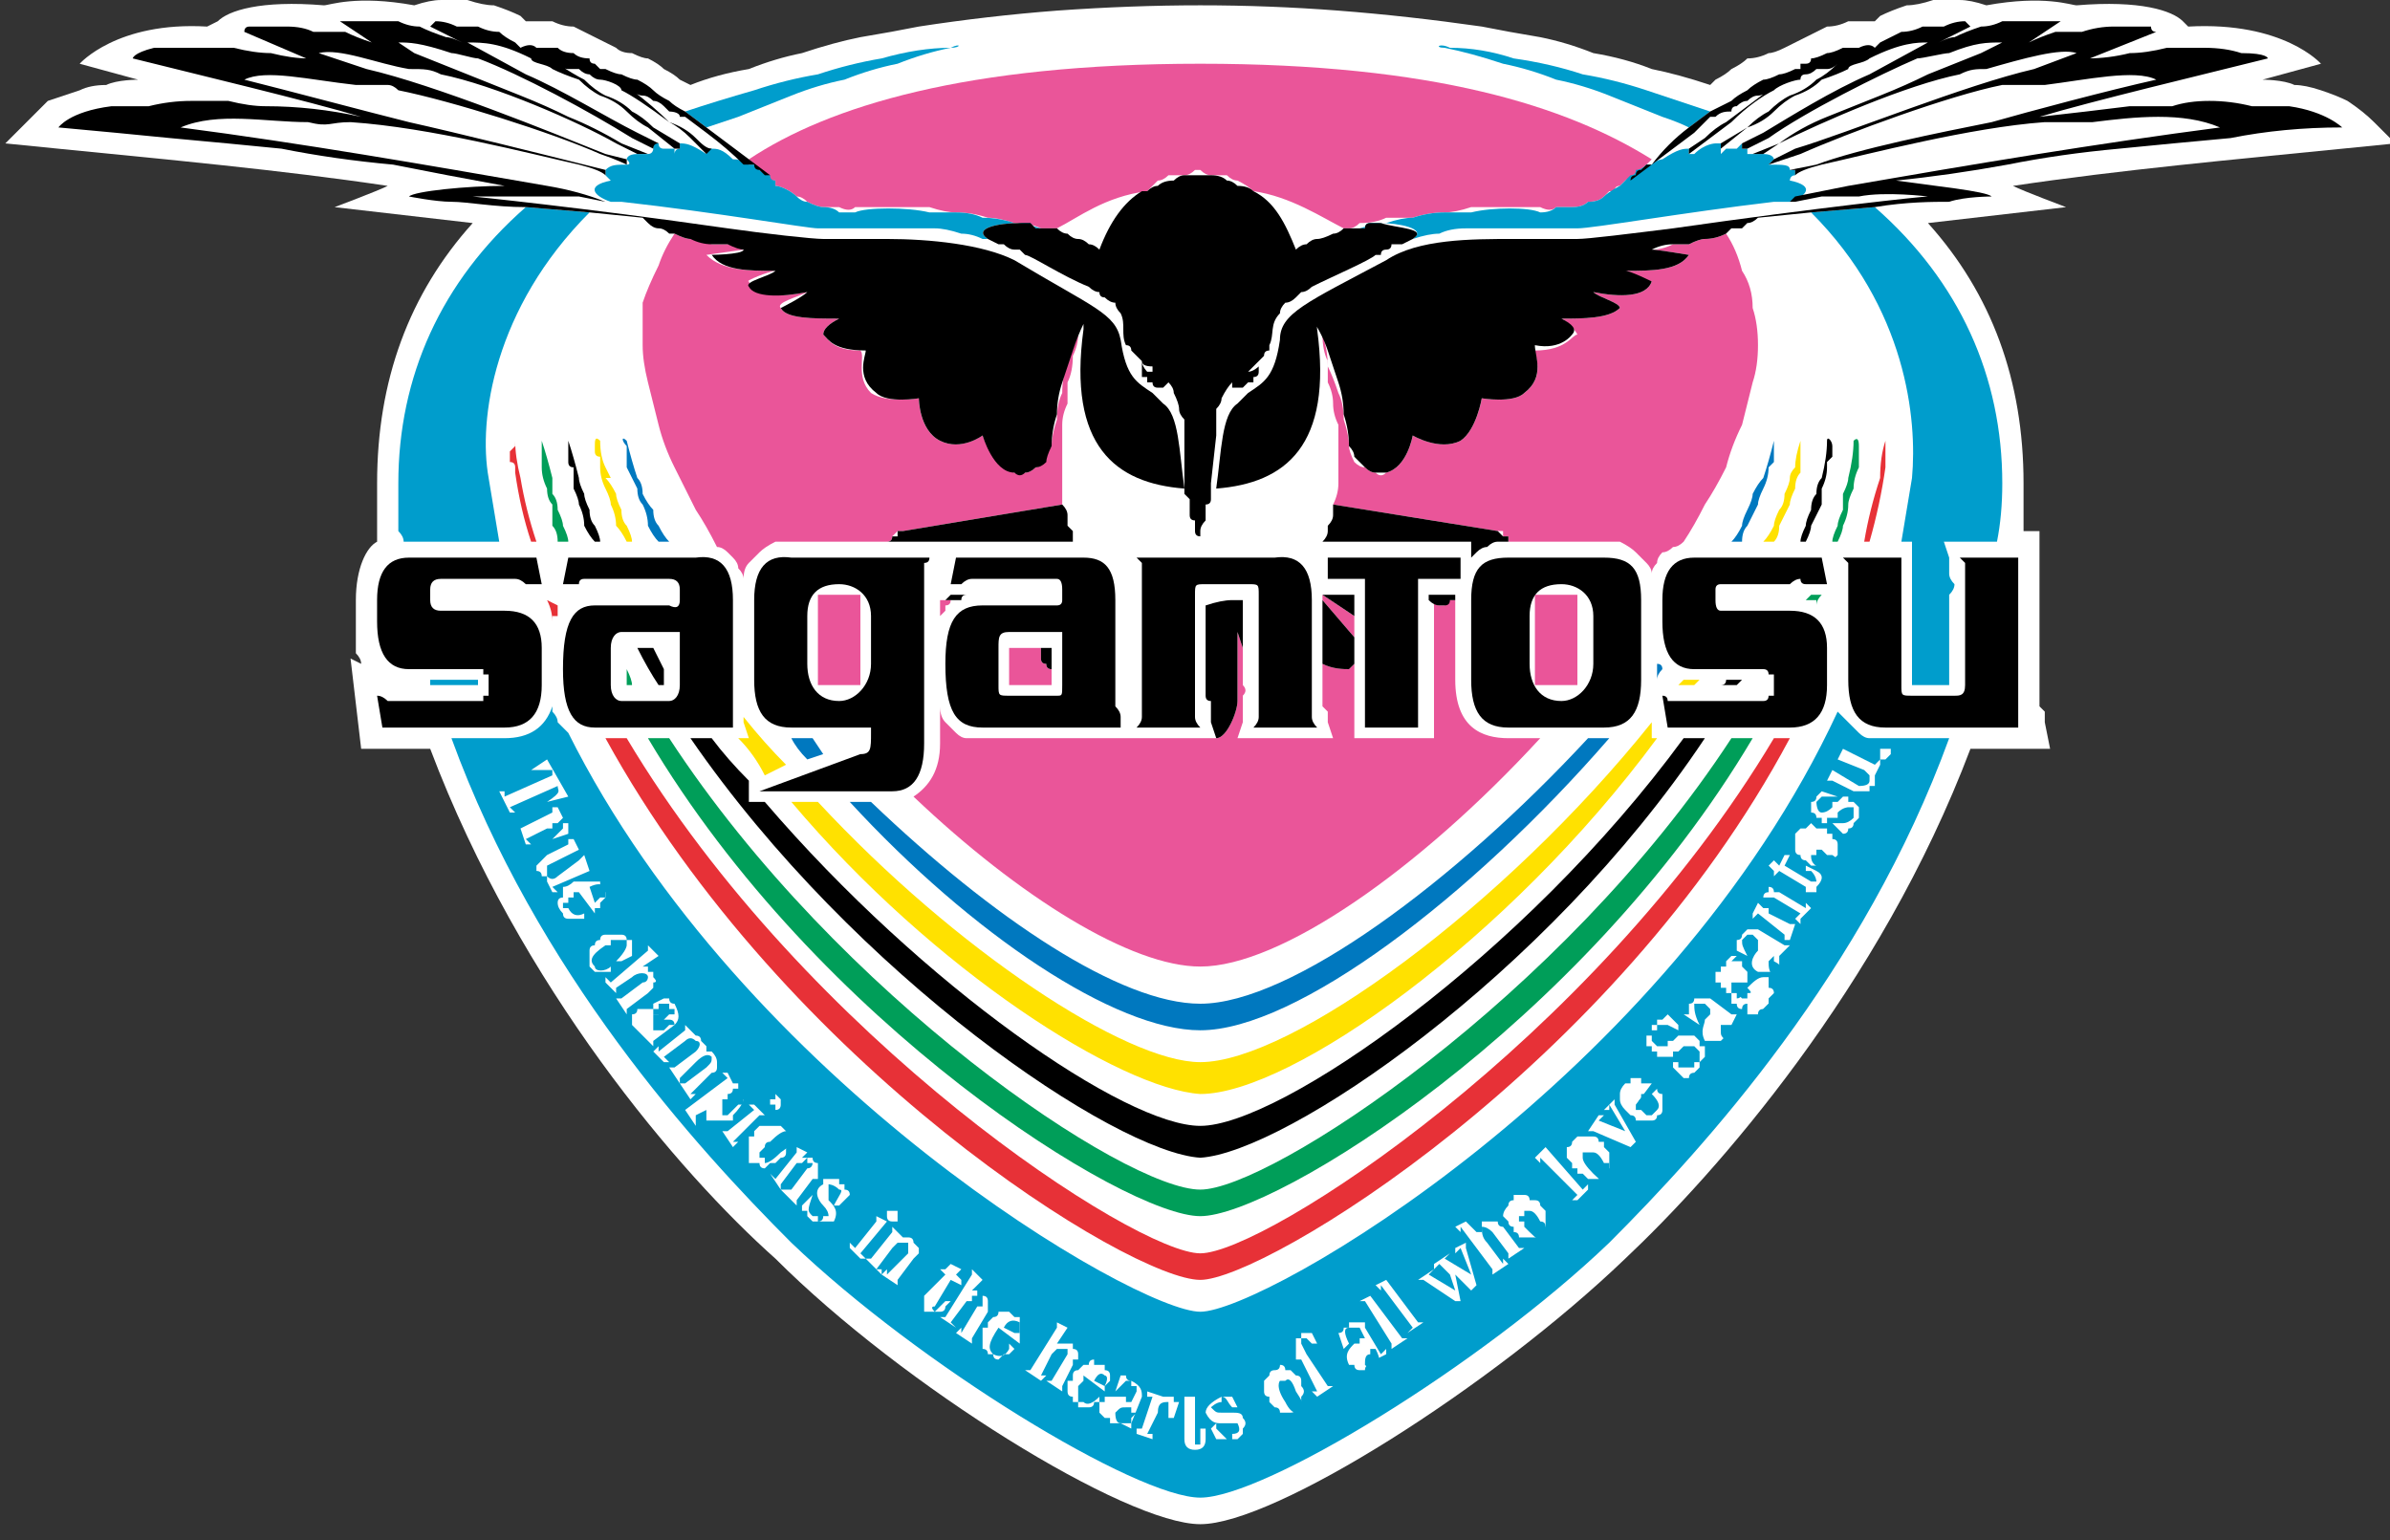 <svg version="1.2" xmlns="http://www.w3.org/2000/svg" viewBox="0 0 45 29" width="45" height="29">
	<rect x="0" y="0" width="45" height="29" fill="#333333" stroke="none"/>
	<title>srcompetitor21904</title>
	<style>
		.s0 { fill: #ffffff } 
		.s1 { fill: #e73137 } 
		.s2 { fill: #009e59 } 
		.s3 { fill: #ffe100 } 
		.s4 { fill: #0078bf } 
		.s5 { fill: #ea5599 } 
		.s6 { fill: #009dcc } 
		.s7 { fill: #000000 } 
	</style>
	<path id="Layer" class="s0" d="m32.2 1.6q-0.6-0.2-1.1-0.3-0.5-0.2-1.1-0.3-0.5-0.2-1-0.3-0.6-0.1-1.1-0.2-1.4-0.2-2.7-0.3-1.3-0.1-2.6-0.1-1.3 0-2.7 0.1-1.3 0.1-2.6 0.3-0.5 0.1-1.1 0.2-0.5 0.1-1.1 0.3-0.5 0.1-1 0.3-0.6 0.1-1.1 0.3l-0.2-0.1q-0.1-0.1-0.3-0.2-0.1-0.1-0.3-0.2-0.1 0-0.3-0.1-0.2 0-0.3-0.1-0.2-0.1-0.4-0.2-0.2-0.1-0.4-0.2-0.2 0-0.4-0.1-0.3 0-0.5 0l-0.1-0.1q-0.2-0.1-0.5-0.2-0.2 0-0.5-0.1-0.2 0-0.5 0-0.2 0-0.5 0.1c-1.1-0.2-1.6 0-1.7 0-1.2-0.1-1.8 0.1-2 0.3q0 0 0 0l-0.2 0.1c-1.7-0.1-2.4 0.7-2.4 0.7l1.1 0.3c0 0-0.4 0-0.6 0.1q-0.3 0-0.5 0.1-0.3 0.1-0.6 0.2-0.2 0.2-0.4 0.4-0.2 0.2-0.4 0.4l1 0.1c2 0.2 4.2 0.4 6.2 0.7-0.2 0.1-1 0.4-1 0.4l2.6 0.3q-1.8 2-1.8 4.9 0 0.6 0 1.1c-0.2 0.1-0.4 0.5-0.4 1.1v0.4q0 0.1 0 0.2 0 0.1 0 0.2 0 0.1 0 0.2 0.1 0.1 0.1 0.2l-0.2-0.1 0.2 1.7h1.3c1.7 4.5 4.7 8 6.5 9.6 2.4 2.4 6.6 5 8 5 1.4 0 5.5-2.6 8-5 1.7-1.6 4.8-5.1 6.5-9.6h1.5l-0.1-0.5q0-0.1 0-0.2-0.1-0.1-0.1-0.1 0-0.1 0-0.2 0-0.1 0-0.2v-2.9h-0.3q0-0.4 0-0.9 0-2.9-1.8-4.9l2.6-0.3c0 0-0.8-0.3-1-0.4 2-0.3 4.2-0.5 6.2-0.7l1-0.1q-0.2-0.2-0.4-0.4-0.2-0.2-0.5-0.4-0.2-0.1-0.5-0.2-0.3-0.1-0.5-0.1c-0.2-0.1-0.6-0.1-0.6-0.1l1.1-0.3c0 0-0.7-0.8-2.5-0.7l-0.1-0.1q0 0 0 0c-0.2-0.2-0.8-0.4-2-0.3-0.1 0-0.6-0.2-1.7 0q-0.3-0.1-0.5-0.1-0.3 0-0.5 0-0.3 0.1-0.5 0.1-0.3 0.1-0.5 0.2l-0.1 0.1q-0.3 0-0.5 0-0.2 0.1-0.4 0.1-0.2 0.1-0.4 0.2-0.2 0.1-0.4 0.2-0.2 0.1-0.3 0.1-0.2 0.1-0.4 0.1-0.1 0.1-0.3 0.2-0.1 0.1-0.3 0.2l-0.1 0.1z"/>
	<path id="Layer" class="s1" d="m10.1 10.2q-0.2-0.6-0.3-1.2-0.1-0.4-0.1-0.7c0-0.1 0 0 0 0.1q-0.1 0.1-0.1 0.1 0 0.1 0 0.2 0.1 0 0.1 0.1 0 0 0 0.1 0.1 0.7 0.3 1.3h0.1z"/>
	<path id="Layer" class="s1" d="m33.4 13.9c-3.4 5.7-9.6 9.7-10.8 9.7-1.2 0-7.4-4-10.8-9.7h-0.4c3.4 6.2 9.9 10.2 11.2 10.2 1.2 0 7.8-4 11.1-10.2h-0.3z"/>
	<path id="Layer" class="s1" d="m35.5 8.8q0 0 0-0.1 0 0 0-0.1 0 0 0-0.1 0 0 0-0.1c0-0.2 0-0.2 0-0.1q-0.1 0.3-0.1 0.7-0.2 0.6-0.3 1.2h0.1q0.2-0.7 0.3-1.4z"/>
	<path id="Layer" class="s1" d="m34.5 11.6v0.1q0 0.1 0 0.1z"/>
	<path id="Layer" class="s1" d="m10.5 11.3v0.1l-0.2-0.1q0.1 0.2 0.1 0.4 0-0.1 0-0.1 0.1 0 0.1 0 0-0.1 0-0.1 0 0 0 0v-0.2z"/>
	<path id="Layer" class="s2" d="m10.7 10.2q0-0.1-0.1-0.3 0-0.1-0.1-0.3 0-0.2-0.1-0.3 0-0.2 0-0.3-0.1-0.4-0.2-0.7 0-0.1 0 0.1 0 0.1 0 0.1 0 0.1 0 0.1 0 0.1 0 0.1 0 0.1 0 0.1 0 0.2 0.1 0.4 0 0.2 0.1 0.3 0 0.2 0 0.4 0.1 0.1 0.1 0.3z"/>
	<path id="Layer" class="s2" d="m22.6 22.4c-1.4 0-6.8-3.6-10-8.5h-0.4c3.2 5.4 9 9 10.4 9 1.4 0 7.2-3.6 10.4-9h-0.4c-3.2 4.9-8.7 8.5-10 8.5z"/>
	<path id="Layer" class="s2" d="m35 8.8q0 0 0-0.1 0 0 0-0.1 0 0 0-0.1 0 0 0-0.1 0-0.2-0.1-0.1 0 0.3-0.1 0.7 0 0.1-0.1 0.3 0 0.1 0 0.3-0.1 0.2-0.1 0.3-0.1 0.2-0.1 0.3h0.1q0.1-0.2 0.1-0.3 0.1-0.2 0.1-0.4 0-0.1 0.1-0.3 0-0.2 0.1-0.4z"/>
	<path id="Layer" class="s2" d="m34.1 11.2q0 0-0.1 0.1 0.1 0 0.1 0 0 0 0 0 0.1 0 0.1 0 0 0.1 0 0.1 0-0.1 0.1-0.2-0.1 0-0.1 0 0 0 0 0 0 0-0.1 0 0 0 0 0z"/>
	<path id="Layer" class="s2" d="m11.8 12.9h0.1q0-0.1-0.1-0.3z"/>
	<path id="Layer" class="s3" d="m14.1 13.9h-0.2q0.3 0.3 0.5 0.7l0.4-0.2q-0.4-0.4-0.8-0.9v0.1z"/>
	<path id="Layer" class="s3" d="m33.9 8.8q0 0 0-0.1 0 0 0-0.1 0 0 0-0.1 0 0 0-0.1c0-0.1 0-0.2 0-0.1q-0.1 0.3-0.1 0.5-0.1 0.1-0.1 0.2 0 0.1-0.1 0.3 0 0.2-0.1 0.3-0.1 0.2-0.1 0.3-0.1 0.2-0.2 0.3h0.2q0.1-0.1 0.1-0.3 0.1-0.2 0.2-0.4 0-0.1 0.1-0.3 0-0.2 0.1-0.3z"/>
	<path id="Layer" class="s3" d="m11.5 9l-0.1-0.2q-0.1-0.2-0.1-0.5c-0.1-0.1-0.1 0-0.1 0.1q0 0.1 0 0.1 0 0.1 0.1 0.1 0 0.1 0 0.1 0 0.1 0 0.1 0 0.2 0.1 0.4 0.1 0.2 0.1 0.3 0.1 0.2 0.1 0.4 0.1 0.1 0.2 0.3h0.1q0-0.1-0.1-0.3-0.1-0.1-0.1-0.3-0.1-0.2-0.1-0.3-0.1-0.2-0.2-0.3z"/>
	<path id="Layer" class="s3" d="m22.6 20.6c1.7 0 5.8-2.9 8.6-6.7h-0.1v-0.3c-2.8 3.5-6.8 6.4-8.5 6.4-1.4 0-4.6-2.1-7.2-4.9h-0.5c2.7 3.2 6.2 5.4 7.7 5.5z"/>
	<path id="Layer" class="s3" d="m32.7 11.2h0.2 0.1-0.3z"/>
	<path id="Layer" class="s3" d="m31.9 12.8q0 0-0.1 0 0 0 0 0 0 0-0.1 0 0 0 0 0l-0.1 0.1q0.1 0 0.3 0l0.1-0.1h-0.1z"/>
	<path id="Layer" class="s4" d="m22.6 19.4c1.8 0 5.1-2.5 7.7-5.5h-0.4c-2.5 2.7-5.6 5-7.3 5-1.5 0-3.9-1.6-6.2-3.8h-0.4c2.3 2.5 5 4.3 6.6 4.3z"/>
	<path id="Layer" class="s4" d="m15.5 14.2l-0.2-0.3h-0.4q0.1 0.2 0.3 0.4z"/>
	<path id="Layer" class="s4" d="m33.3 8.8q0 0 0.1-0.1 0 0 0-0.1 0 0 0-0.1 0 0 0-0.1c0-0.1 0-0.2 0-0.1q-0.1 0.4-0.2 0.7-0.1 0.1-0.2 0.3 0 0.1-0.1 0.3-0.1 0.2-0.1 0.3-0.1 0.2-0.2 0.3h0.2q0-0.2 0.1-0.3 0.1-0.2 0.2-0.4 0-0.1 0.1-0.3 0.1-0.2 0.1-0.4z"/>
	<path id="Layer" class="s4" d="m12 9q-0.1-0.3-0.2-0.7c-0.1-0.1-0.1 0 0 0.1q0 0.1 0 0.1 0 0.1 0 0.1 0 0.1 0 0.1 0 0.1 0 0.1 0.1 0.2 0.2 0.4 0 0.2 0.1 0.3 0.1 0.2 0.1 0.4 0.1 0.2 0.2 0.3h0.2q-0.1-0.1-0.2-0.3-0.1-0.1-0.1-0.3-0.1-0.1-0.2-0.3 0-0.2-0.1-0.3z"/>
	<path id="Layer" class="s4" d="m31.2 12.4v0.4q0-0.1 0.1-0.2 0 0 0 0 0-0.1-0.1-0.1 0 0 0 0 0-0.1 0-0.1z"/>
	<path id="Layer" class="s5" d="m24.9 11.3l0.6 0.7v-0.4l-0.6-0.4q0 0 0 0 0 0 0 0 0 0.1 0 0.1 0 0 0 0z"/>
	<path id="Layer" class="s5" d="m27.4 12.8v-1.5q0 0-0.1 0 0 0-0.1 0.1-0.1 0-0.1 0-0.1 0-0.1-0.1v2.6h-1.5v-1.4l-0.1 0.1c-0.1 0-0.3 0-0.5-0.1v0.4q0 0.1 0 0.2 0 0.1 0 0.2 0.1 0.1 0.1 0.1 0 0.1 0 0.2l0.1 0.3h-1.8l0.1-0.3q0-0.1 0-0.2 0 0 0-0.1 0-0.1 0-0.2 0.1-0.1 0-0.2v-0.7l-0.1-0.3v1.3c0 0.2-0.2 0.7-0.4 0.7h-4.4q-0.2 0-0.3 0-0.1 0-0.2-0.1-0.1-0.1-0.2-0.2-0.1-0.1-0.1-0.3v0.7c0 0.5-0.2 0.8-0.5 1 2 1.9 4.1 3.2 5.4 3.2 1.5 0 4.1-1.8 6.4-4.3h-0.6c-0.5 0-1-0.2-1-1.1z"/>
	<path id="Layer" class="s5" d="m20 9.5q0-0.2 0-0.4 0-0.2 0-0.4 0-0.2 0-0.3 0-0.2 0-0.4 0-0.2 0.1-0.4 0-0.2 0-0.4 0.1-0.2 0.1-0.5 0.1-0.2 0.1-0.4-0.1 0.3-0.2 0.5-0.1 0.3-0.1 0.6-0.1 0.2-0.1 0.5-0.1 0.3-0.1 0.5-0.1 0.1-0.1 0.2-0.1 0.2-0.2 0.2-0.1 0.1-0.2 0.1-0.1 0-0.2 0c-0.4-0.1-0.6-0.7-0.6-0.7 0 0-0.4 0.3-0.8 0.1-0.4-0.2-0.4-0.8-0.4-0.8 0 0-0.6 0.1-0.9-0.1-0.3-0.3-0.1-0.7-0.2-0.8-0.5 0-0.6-0.2-0.7-0.3 0-0.1 0.1-0.2 0.3-0.3-0.5 0-1 0-1.1-0.2-0.1-0.1 0.3-0.2 0.5-0.3-0.5 0.1-1 0.1-1.1-0.2-0.1 0 0.4-0.2 0.5-0.2-0.5 0-1 0-1.3-0.3 0 0 0.7-0.1 0.7-0.1q-0.1-0.1-0.3-0.1-0.2 0-0.3 0-0.2-0.1-0.4-0.1-0.1 0-0.3-0.1-0.2 0.3-0.3 0.6-0.2 0.4-0.3 0.7 0 0.4 0 0.8 0 0.3 0.1 0.7 0.1 0.4 0.2 0.8 0.1 0.4 0.3 0.8 0.2 0.4 0.4 0.8 0.2 0.3 0.4 0.7 0.1 0 0.2 0.1 0 0 0.1 0.1 0.1 0.1 0.1 0.2 0.1 0.1 0.1 0.2 0-0.2 0.1-0.3 0.1-0.1 0.2-0.2 0.1-0.1 0.3-0.2 0.1 0 0.2 0h1.9q0.1 0 0.1-0.1 0 0 0 0 0.1-0.1 0.1-0.1 0.1 0 0.1 0l3-0.5z"/>
	<path id="Layer" class="s5" d="m19 12.2v0.7h0.8v-0.3q-0.1 0-0.1-0.1-0.1 0-0.1-0.1 0 0 0-0.1 0 0 0-0.1z"/>
	<path id="Layer" class="s5" d="m29.6 11.2h-0.6q-0.1 0-0.1 0 0 0 0 0 0 0 0 0 0 0 0 0v1.7q0 0 0 0 0 0 0 0 0 0 0 0 0 0 0.1 0h0.6q0 0 0 0 0.1 0 0.1 0 0 0 0 0 0 0 0 0v-1.7q0 0 0 0 0 0 0 0 0 0-0.1 0 0 0 0 0z"/>
	<path id="Layer" class="s5" d="m16.1 11.2h-0.7q0 0 0 0 0 0 0 0 0 0 0 0 0 0 0 0v1.7q0 0 0 0 0 0 0 0 0 0 0 0 0 0 0 0h0.7q0 0 0 0 0 0 0 0 0.1 0 0.1 0 0 0 0 0v-1.7q0 0 0 0 0 0-0.1 0 0 0 0 0 0 0 0 0z"/>
	<path id="Layer" class="s5" d="m17.7 11.8q0-0.1 0-0.2 0 0 0.1-0.1 0 0 0-0.1 0.1 0 0.1-0.1 0 0 0 0 0 0-0.1 0 0 0 0 0 0 0 0 0h-0.1v0.4z"/>
	<path id="Layer" class="s5" d="m32.5 4.4q-0.2 0.1-0.4 0.1-0.1 0-0.3 0.1-0.2 0-0.3 0-0.2 0.1-0.4 0.1c0.1 0 0.7 0.1 0.7 0.1-0.2 0.3-0.7 0.3-1.2 0.3 0.1 0.1 0.5 0.2 0.5 0.2-0.1 0.3-0.6 0.3-1.1 0.2 0.1 0.1 0.5 0.2 0.5 0.3-0.2 0.2-0.7 0.2-1.1 0.2 0.2 0.1 0.3 0.3 0.3 0.3-0.1 0-0.2 0.3-0.8 0.3 0 0.1 0.2 0.5-0.2 0.8-0.2 0.2-0.8 0.1-0.8 0.1 0 0-0.1 0.6-0.4 0.8-0.4 0.2-0.9-0.1-0.9-0.1 0 0-0.1 0.6-0.5 0.7q-0.1 0.1-0.2 0-0.1 0-0.2-0.1-0.1 0-0.2-0.1-0.1-0.2-0.1-0.3 0-0.2-0.1-0.5 0-0.3-0.1-0.5-0.1-0.3-0.2-0.5 0-0.3-0.1-0.6 0 0.3 0.1 0.5 0 0.2 0 0.4 0.1 0.2 0.1 0.4 0 0.2 0.1 0.4 0 0.2 0 0.4 0 0.2 0 0.3 0 0.2 0 0.4 0 0.2-0.1 0.4c0 0.1 0 0 0 0l3.1 0.5q0 0 0.1 0 0 0.1 0 0.1 0.1 0 0.1 0 0 0.1 0 0.1h1.8q0.2 0 0.3 0 0.2 0.1 0.3 0.2 0.1 0.1 0.2 0.2 0.1 0.1 0.1 0.2 0-0.1 0.1-0.2 0-0.1 0.1-0.2 0.1 0 0.2-0.1 0.1 0 0.2-0.1 0.2-0.3 0.4-0.7 0.2-0.3 0.4-0.7 0.1-0.4 0.3-0.8 0.1-0.4 0.2-0.8 0.1-0.3 0.1-0.7 0-0.4-0.1-0.7 0-0.4-0.2-0.7-0.1-0.4-0.3-0.7z"/>
	<path id="Layer" class="s5" d="m14.6 3.5c0.1 0 0.3 0.1 0.4 0.2q0.1 0 0.2 0.1 0.2 0.1 0.3 0.1 0.2 0 0.3 0 0.2 0.1 0.3 0c0.2 0 1 0 1.4 0q0.3 0.1 0.5 0.1 0.3 0 0.6 0.1 0.2 0 0.5 0.1 0.3 0 0.5 0.1h0.1q0.1 0 0.1 0h0.1c0.4-0.2 0.9-0.6 1.7-0.7q0.1-0.1 0.2-0.2 0.1 0 0.2-0.1 0.1 0 0.3 0 0.1 0 0.2-0.1h0.1q0.1 0.1 0.2 0.1 0.2 0 0.3 0 0.1 0.1 0.2 0.1 0.2 0.1 0.3 0.2c0.7 0.1 1.3 0.5 1.7 0.7h0.1q0.1 0 0.2-0.1 0.3 0 0.5-0.1 0.3 0 0.5 0 0.3-0.1 0.6-0.1 0.2 0 0.5-0.1c0.4 0 1.1 0 1.3 0q0.2 0.1 0.3 0 0.2 0 0.3 0 0.2 0 0.3-0.1 0.2 0 0.3-0.1 0.1-0.1 0.1-0.1 0 0 0.1 0 0-0.1 0.1-0.1 0 0 0.1-0.1c0 0 0.3-0.2 0.4-0.3l0.1-0.1c-1.6-1-4.1-1.8-8.5-1.8-4.4 0-7 0.8-8.5 1.8l0.4 0.4h0.1v0.1z"/>
	<path id="Layer" class="s6" d="m13.9 2.2q0.5-0.2 1-0.4 0.5-0.2 1-0.3 0.5-0.2 1-0.3 0.5-0.2 1-0.3c0.2 0 0.2-0.1 0 0q-0.6 0-1.3 0.2-0.6 0.1-1.2 0.3-0.6 0.1-1.2 0.3-0.7 0.2-1.3 0.4l0.4 0.3q0.3-0.1 0.6-0.2z"/>
	<path id="Layer" class="s6" d="m9 12.8h-0.9q0 0.1 0 0.1h0.9z"/>
	<path id="Layer" class="s6" d="m8.3 11.2h1.2q0 0 0 0 0.1 0 0.1 0 0 0 0 0 0.1 0 0.1 0 0 0 0 0z"/>
	<path id="Layer" class="s6" d="m27.3 0.9c-0.2-0.1-0.3 0-0.1 0q0.5 0.1 1.1 0.3 0.5 0.1 1 0.3 0.5 0.1 1 0.3 0.5 0.2 1 0.4 0.3 0.1 0.5 0.2l0.4-0.3q-0.6-0.2-1.2-0.4-0.6-0.2-1.2-0.3-0.6-0.2-1.3-0.3-0.6-0.2-1.2-0.2z"/>
	<path id="Layer" class="s6" d="m7.5 9.1q0 0.2 0 0.3 0 0.1 0 0.3 0 0.1 0 0.3 0.1 0.1 0.1 0.2 0 0 0 0 0 0 0 0 0.1 0 0.1 0 0 0 0 0h1.7q-0.1-0.6-0.2-1.2c-0.2-1.1 0.1-3.2 1.9-5l-1.2-0.1c-1.6 1.4-2.4 3.2-2.4 5.2z"/>
	<path id="Layer" class="s6" d="m35.3 3.9l-1.2 0.1c1.8 1.8 2 3.9 1.9 5q-0.1 0.6-0.2 1.2h0.2v2.7h0.7v-1.7q0.1-0.1 0.1-0.2-0.1-0.1-0.1-0.2 0 0 0-0.1 0-0.1 0-0.2l-0.1-0.3h1q0.1-0.5 0.1-1.1c0-2-0.8-3.8-2.4-5.2z"/>
	<path id="Layer" class="s6" d="m14.1 20.5q0 0 0 0 0 0 0-0.1 0 0 0 0-0.1 0-0.1 0 0 0 0 0.1-0.1 0-0.1 0-0.1 0-0.1 0 0 0.1-0.1 0.1 0 0 0 0.1 0 0-0.1 0 0 0 0 0.1 0 0 0 0 0 0 0 0.1-0.1 0 0 0 0 0 0 0 0 0 0 0.1 0 0 0 0 0 0 0 0 0 0 0 0 0 0 0.1 0 0 0 0.2-0.2 0.1 0 0.1 0 0 0 0-0.1 0.1 0 0.1 0 0-0.1 0-0.1 0 0 0 0 0 0 0-0.1 0 0 0 0 0 0 0 0z"/>
	<path id="Layer" class="s6" d="m30 21.7q0 0-0.1 0 0 0 0 0 0 0 0 0 0 0 0 0 0 0 0 0 0 0-0.1 0 0 0.1 0 0.1 0 0 0 0 0 0.1 0.2 0.3 0.2 0.2 0.3 0.2 0 0 0 0 0 0 0.1 0 0 0 0-0.1 0 0 0 0 0 0 0 0 0 0 0 0 0-0.1 0-0.1 0 0 0 0 0 0 0-0.1 0 0-0.1 0 0-0.1 0-0.1 0 0-0.1 0-0.1-0.2-0.2-0.2z"/>
	<path id="Layer" class="s6" d="m12.7 19.3q0-0.1-0.1-0.1 0 0 0 0 0 0 0 0 0 0 0 0 0 0-0.1 0 0-0.1 0-0.1 0 0 0 0 0 0-0.1 0 0 0 0 0 0 0 0 0 0 0-0.1 0 0 0.1 0 0.1 0 0 0 0 0 0 0 0 0 0 0 0 0 0 0 0.1-0.1 0-0.1 0 0 0 0.1 0 0 0 0 0 0 0 0 0 0 0.1 0 0.1 0 0 0 0 0 0 0.1 0 0 0 0 0 0 0 0.1 0 0 0 0 0 0 0 0.1-0.1 0 0 0 0h0.1z"/>
	<path id="Layer" class="s6" d="m32.9 18.7c0.1 0 0.1 0-0.1-0.2q0 0 0 0 0 0 0 0-0.1 0-0.1 0 0 0 0 0 0 0-0.1 0 0 0 0 0 0 0 0 0 0 0 0 0 0 0 0 0 0 0 0 0 0 0.1 0 0.1 0 0 0 0 0 0 0 0 0 0 0 0.1 0 0 0.1 0 0 0 0 0 0 0 0 0 0.1 0.1 0.1 0.1 0 0 0 0 0 0 0.1 0 0 0 0 0 0 0 0 0 0 0 0 0 0 0 0-0.1z"/>
	<path id="Layer" class="s6" d="m32.5 19.3v-0.1q0 0.1 0 0.1 0 0-0.1 0 0 0 0 0 0 0.1 0 0.1c0 0.1 0 0.1 0.1 0.2q0 0 0 0 0 0 0 0 0 0 0 0.1 0.1 0 0.1 0 0 0 0 0 0 0 0-0.1 0 0 0 0 0 0 0 0 0.1-0.1-0.1-0.3z"/>
	<path id="Layer" class="s6" d="m31.1 20.7q0 0-0.1 0 0 0 0 0 0-0.1 0-0.1-0.1 0-0.1 0 0 0 0 0 0 0 0 0 0 0 0 0 0 0.1 0 0.1c-0.1 0 0 0.2 0 0.2l0.2-0.2z"/>
	<path id="Layer" class="s6" d="m20.8 26.1c0.1-0.2 0-0.2 0-0.2q-0.1-0.1-0.2 0.1l0.2 0.1z"/>
	<path id="Layer" class="s6" d="m14.9 21.3q0 0 0 0 0 0-0.1 0 0 0 0 0 0 0 0 0-0.1 0-0.3 0.2 0 0 0 0-0.1 0-0.1 0.1 0 0 0 0-0.1 0.1-0.1 0.1 0 0 0 0 0 0 0 0.1 0 0 0 0 0 0 0.1 0 0 0 0 0 0 0.1 0 0.1 0 0 0 0 0 0 0 0 0.1 0 0.3-0.2c0.3-0.2 0.3-0.3 0.2-0.4z"/>
	<path id="Layer" class="s6" d="m21.3 26.5q0 0-0.1 0 0 0 0 0 0 0 0 0 0 0 0 0c-0.1 0-0.1 0-0.2 0.1q0 0.2 0.1 0.2 0 0 0 0 0 0 0 0 0 0 0 0 0 0 0 0 0.1 0 0.1 0 0 0 0.1 0 0-0.1 0-0.1 0 0 0.1-0.1 0 0 0 0 0 0-0.1 0 0-0.1 0-0.1 0 0 0 0z"/>
	<path id="Layer" class="s6" d="m25.9 25.4q-0.1 0-0.1 0 0 0 0 0 0 0 0 0 0 0 0 0.1c-0.1 0-0.1 0.1-0.1 0.2q0.1 0.1 0.1 0.1 0 0 0.1 0 0 0 0 0 0 0 0 0 0 0 0 0c0.1-0.1 0.1-0.2 0-0.4h-0.1z"/>
	<path id="Layer" class="s6" d="m28.8 22.8q0 0-0.1 0 0 0 0 0 0 0 0 0 0 0 0 0 0 0 0 0.1 0 0-0.1 0 0 0 0 0 0 0 0 0.1 0.1 0 0.1 0 0 0.1 0 0.1 0 0 0.1 0.1 0 0 0 0 0.2 0.2 0.3 0.2 0 0 0 0 0.1 0 0.1 0 0-0.1 0-0.1 0 0 0-0.1 0 0 0 0 0-0.1-0.1-0.1 0 0 0 0 0-0.1-0.1-0.1-0.1-0.2-0.2-0.2z"/>
	<path id="Layer" class="s6" d="m18.9 25l0.2 0.1q0.1 0 0.1 0 0-0.1 0-0.1 0 0 0 0 0 0 0-0.1 0 0 0 0 0 0 0 0 0 0 0 0 0 0 0 0-0.2-0.1-0.3 0.1z"/>
	<path id="Layer" class="s6" d="m11.1 16.7l0.1 0.3 0.1-0.1q0 0 0 0 0 0 0 0 0 0 0.1 0 0-0.1 0-0.1 0 0 0 0 0 0 0 0 0 0 0 0 0-0.1 0-0.1-0.1-0.1-0.3 0z"/>
	<path id="Layer" class="s6" d="m33.4 18.8q-0.1 0-0.1 0.1l-0.2 0.2q0 0 0 0 0 0 0 0.1 0 0 0 0 0 0 0.1 0 0 0 0 0 0 0 0 0 0 0 0 0 0 0 0 0 0 0 0.1 0 0 0 0 0 0 0 0.1 0 0-0.1 0-0.1c0.1-0.1 0.1-0.2 0-0.3q0 0 0 0 0 0 0 0 0 0 0 0 0 0 0 0z"/>
	<path id="Layer" class="s6" d="m33.4 18.1v-0.1q0 0 0 0 0 0-0.1 0.1 0 0 0 0 0 0 0 0c0 0.1 0 0.2 0.1 0.3q0.1 0 0.2 0c0-0.1 0-0.2-0.2-0.3z"/>
	<path id="Layer" class="s6" d="m24.2 26q0 0 0 0 0 0 0 0 0 0-0.1 0 0 0 0 0c0 0-0.1 0.1 0.1 0.4q0.1 0.2 0.2 0.2 0 0 0 0 0 0 0 0 0.1 0 0.1 0 0 0 0 0c0.1 0 0.1-0.1-0.1-0.4q-0.1-0.3-0.2-0.2z"/>
	<path id="Layer" class="s6" d="m34.5 16.1q0 0 0 0-0.1 0-0.1 0 0 0-0.1-0.1 0 0-0.1 0 0 0 0 0 0 0 0 0 0 0.1 0 0.1-0.1 0-0.1 0c0 0.1 0 0.2 0.3 0.3q0 0 0 0.1 0.1 0 0.1 0 0 0 0.1 0 0 0 0.1 0 0 0 0 0 0 0 0 0 0 0 0 0 0.1 0 0.1 0c0-0.1 0-0.2-0.3-0.4z"/>
	<path id="Layer" fill-rule="evenodd" class="s6" d="m36.7 13.9c-1.6 4.4-4.6 7.7-6.4 9.5-2.4 2.3-6.5 4.8-7.7 4.8-1.2 0-5.3-2.5-7.7-4.8-1.8-1.8-4.8-5.1-6.4-9.5h1q0.7 0 0.9-0.6 0 0.1 0 0.1 0.1 0.1 0.1 0.2 0 0 0.1 0.1 0 0 0.1 0.1c3.3 6.6 10.7 10.9 11.9 10.9 1.2 0 8.8-4.4 12-11.3q0.1 0.1 0.2 0.2 0.1 0.1 0.2 0.2 0.1 0.1 0.2 0.1 0.1 0 0.3 0zm-20 8.9q0 0 0 0.1 0 0 0 0 0 0 0 0 0 0 0 0 0 0 0 0 0 0 0 0 0 0.1 0.1 0.1 0 0 0 0 0 0 0 0 0 0 0 0 0 0 0 0 0 0 0 0 0.1 0 0.1 0 0 0 0 0 0 0 0-0.1 0 0 0 0 0 0 0 0 0 0 0 0 0 0 0 0 0 0 0 0 0-0.1 0-0.1 0 0 0 0 0 0 0 0 0 0-0.1 0 0 0 0 0 0 0 0 0 0 0-0.1 0 0 0 0 0zm-2.2-2.1q0 0 0 0 0 0 0 0 0 0.1 0 0.1 0 0 0 0 0.1 0 0.1 0 0 0 0 0 0 0 0 0 0 0.1 0 0.1 0.1 0 0.1-0.1 0 0 0 0 0 0 0-0.1 0 0 0 0 0 0 0 0-0.1-0.1-0.1-0.1 0 0 0 0.1 0 0 0 0zm-4.9-5.4zm0 0h0.1l-0.1-0.1 0.9-0.4c0 0.1 0.1 0.1-0.2 0.3l0.4-0.1-0.4-0.7-0.3 0.2h0.1q0 0 0 0 0 0 0.1 0 0 0 0 0 0.1 0 0.1 0 0.1 0 0.1 0v0.1l-0.9 0.4v-0.1h-0.1zm0.3 0.6h0.1l-0.1-0.1 0.4-0.2q0 0 0.1 0 0-0.1 0-0.1 0 0 0 0 0.1 0 0.1 0 0 0 0 0 0 0 0 0 0.1 0 0.1 0 0 0 0 0.1 0 0-0.1 0.1l-0.1 0.1 0.3-0.1q0 0 0 0 0 0 0-0.1 0 0 0 0 0 0 0 0 0 0 0-0.1-0.1 0-0.1 0 0 0 0 0-0.1 0-0.1 0l0.1-0.1-0.1-0.2h-0.1v0.1l-0.6 0.3 0.1 0.3zm0.5 0.9zm0 0h0.1l-0.1-0.1 0.7-0.3-0.1-0.3-0.1 0.1-0.4 0.3q-0.1 0.1-0.2 0 0 0 0-0.1 0 0 0 0 0 0 0 0 0 0 0 0 0 0 0 0 0 0 0-0.1 0 0 0 0 0 0 0 0l0.6-0.3-0.1-0.2h-0.1v0.1l-0.4 0.2q-0.1 0.1-0.1 0.1 0 0-0.1 0.1 0 0 0 0.1 0.1 0 0.1 0.1 0 0 0 0 0 0 0.1 0 0 0.1 0 0.1 0 0 0.1 0h-0.1zm0.7 0.4h0.1q0-0.1 0-0.1 0 0 0.1 0 0-0.1 0-0.1 0 0 0 0 0.1-0.1 0.1-0.1 0 0 0-0.1-0.1 0-0.1 0 0-0.1 0-0.1 0 0 0-0.1-0.1 0-0.1 0-0.1 0-0.1 0 0 0-0.1 0 0 0 0 0-0.1 0-0.1 0 0 0-0.1 0 0 0 0 0-0.1 0.1-0.2 0.1 0 0.1 0 0.2-0.1 0-0.1 0.1 0 0.1 0.1 0.2 0 0 0 0 0 0.1 0.1 0.1 0 0 0 0 0.1 0 0.1 0 0 0 0.1 0 0 0 0 0 0.1 0 0.1 0 0 0 0 0v-0.1q-0.2 0.1-0.3-0.1-0.1 0-0.1 0 0 0 0 0 0-0.1 0-0.1 0 0 0.1 0 0 0 0-0.1 0 0 0.1 0 0 0 0-0.1 0.1 0 0.1 0l0.3 0.4zm0 1q0 0 0.1 0.1 0 0 0 0 0 0 0.1 0 0 0 0 0 0.1 0 0.1 0 0 0 0 0 0.1 0 0.1 0 0 0 0-0.1h0.1-0.1c-0.1 0.1-0.3 0.1-0.3 0-0.1-0.1-0.1-0.2 0.2-0.4q0 0 0.1 0 0 0 0-0.1 0.1 0 0.1 0 0 0 0.1 0 0 0 0 0 0 0 0 0 0 0 0.1 0 0 0.1 0 0.1c0 0 0 0.1-0.2 0.3h0.1l0.2-0.1v-0.1q0 0 0 0 0 0 0-0.1 0 0 0 0 0 0 0-0.1-0.1 0-0.1 0 0-0.1-0.1-0.1 0 0-0.1 0 0 0 0 0-0.1 0-0.1 0 0 0-0.1 0 0 0 0 0-0.1 0-0.1 0.1-0.1 0-0.1 0.1-0.1 0-0.1 0.1 0 0.1 0 0.1 0 0.1 0 0.2zm0.7 0.9v-0.1l0.4-0.3q0.1-0.1 0.1-0.1 0 0 0-0.1 0.1 0 0-0.1 0 0 0-0.1 0 0 0 0-0.1 0-0.1 0 0-0.1 0-0.1-0.1 0-0.1 0l0.3-0.2-0.2-0.2v0.1l-0.7 0.6-0.1-0.1v0.1l0.2 0.2v-0.1l0.3-0.2c0.1-0.1 0.3-0.1 0.3 0 0 0 0 0.1-0.1 0.1l-0.4 0.3h-0.1l0.2 0.3zm0.3 0.4l0.2 0.2v-0.1l0.4-0.3c0.1-0.1 0.1-0.2 0-0.4q0 0 0 0-0.1 0-0.1-0.1 0 0 0 0-0.1 0-0.1 0l-0.2 0.1v0.1q0.1 0 0.1 0 0-0.1 0-0.1 0.1 0 0.1 0 0 0 0.1 0 0 0 0 0 0 0 0 0 0 0 0 0.1 0.1 0 0.1 0 0 0 0 0 0 0 0 0 0 0 0 0 0 0 0 0.1 0 0 0 0 0 0 0 0 0 0 0 0-0.1 0-0.1 0l-0.1 0.1q0 0 0 0 0 0-0.1 0 0 0 0 0 0-0.1 0-0.1-0.1 0-0.1 0 0 0 0-0.1-0.1 0-0.1 0 0 0-0.1 0 0 0-0.1 0 0 0.1-0.1 0.1 0 0.1 0 0.2 0 0 0.1 0.1 0 0 0 0 0 0 0.1 0.1 0 0 0 0 0.1 0 0.1 0h-0.1zm1.3 0.4c0 0.1 0 0.1-0.1 0.2l-0.4 0.3h-0.1l0.2 0.3 0.1-0.1h-0.1l0.4-0.4q0.1 0 0.1-0.1 0-0.1 0-0.1 0-0.1-0.1-0.2-0.1 0-0.1 0 0 0 0 0 0-0.1 0-0.1 0 0-0.1-0.1 0 0 0 0 0 0 0 0 0-0.1-0.1-0.1 0 0 0 0 0 0-0.1 0h0.1l-0.2-0.2v0.1l-0.5 0.4v-0.1l-0.1 0.1 0.2 0.2h0.1l-0.1-0.1 0.4-0.3q0.1-0.1 0.2 0c0.1 0 0.1 0.1 0 0.2l-0.4 0.3h-0.1l0.2 0.3v-0.1l0.3-0.3q0.2-0.2 0.3-0.1zm-0.1 1.2q0 0 0.1 0 0 0 0 0 0 0 0.1 0 0 0 0 0 0.1 0 0.1 0 0 0 0.1 0 0 0 0.1 0 0-0.1 0-0.1c0.2-0.2 0.3-0.4 0.1-0.5q0 0 0-0.1 0 0 0 0 0 0-0.1 0 0 0 0 0l-0.1-0.2h-0.1l0.1 0.1-0.8 0.6 0.2 0.3v-0.1-0.1l0.2-0.1q0 0 0 0 0 0 0 0.1 0 0 0 0 0 0 0 0.1zm0.6 0.4h-0.1l0.5-0.5h0.1l-0.2-0.2h-0.1l0.1 0.1-0.5 0.4h-0.1l0.2 0.3zm0.3 0.4q0 0 0.1 0 0 0 0 0 0 0.1 0.1 0.1 0 0 0.1-0.1 0 0 0.1 0 0 0 0 0 0.1-0.1 0.1-0.1 0.1 0 0.1-0.1 0-0.1 0-0.2 0.1 0 0-0.1 0-0.1 0-0.1-0.1-0.1-0.1-0.1 0 0 0 0-0.1 0-0.1 0 0 0-0.1 0 0 0-0.1 0 0 0 0 0-0.1 0-0.1 0-0.1 0.1-0.1 0.1 0 0 0 0.1-0.1 0-0.1 0 0 0.1 0 0.1 0 0 0 0.1 0 0 0 0.1 0 0 0 0 0 0.1 0 0.1 0 0 0 0.1 0.1 0 0.1 0zm0.8 0.8v-0.1l0.3-0.4q0.1 0 0.1 0 0-0.1 0-0.1 0 0 0 0 0-0.1 0-0.1 0 0 0 0 0 0 0-0.1 0 0 0 0 0 0 0 0-0.1 0-0.1-0.1 0 0 0 0 0 0-0.1 0 0 0 0 0h-0.1l0.1-0.1-0.2-0.1v0.1l-0.4 0.5-0.1-0.1 0.2 0.3v-0.1l0.3-0.4q0 0 0 0 0.1 0 0.1 0 0 0 0 0 0.1-0.1 0.1-0.1 0 0 0 0 0 0 0 0.1 0 0 0 0 0.1 0 0.1 0c0 0 0 0.1-0.1 0.1l-0.3 0.4h-0.1-0.1l0.3 0.3zm0.8 0l0.2-0.2q0 0 0 0 0-0.1-0.1-0.1 0 0 0 0 0-0.1 0-0.1-0.1 0-0.1 0 0 0 0-0.1-0.1 0-0.1 0 0 0-0.1 0 0 0 0 0 0 0-0.1 0 0 0 0 0.1 0 0 0 0c-0.2 0.1-0.1 0.3 0 0.4q0.1 0.1 0.1 0.2-0.1 0-0.1 0 0 0 0 0 0 0 0 0 0 0.1-0.1 0.1 0 0 0-0.1 0 0 0 0-0.1 0-0.1 0 0 0 0 0c-0.1-0.1-0.1-0.1 0-0.4l-0.2 0.2q0 0 0 0.1 0 0 0.1 0 0 0.1 0 0.1 0 0 0 0 0.1 0.1 0.1 0.1 0 0 0 0 0.1 0 0.1 0 0 0 0.1 0 0 0 0 0 0.1 0 0.1 0 0 0 0 0 0.1 0 0.1 0c0.1-0.2 0-0.3-0.1-0.4 0-0.1 0-0.2 0-0.3 0 0 0.1 0 0.2 0.1 0.1 0 0 0.1-0.1 0.3zm0.4 1h0.1l-0.1-0.1 0.5-0.6-0.2-0.1v0.1l-0.4 0.5-0.1-0.1v0.1l0.2 0.2zm1 0q0 0 0.1-0.1 0 0 0-0.1 0 0-0.1-0.1 0 0 0 0 0-0.1-0.1-0.1 0 0 0 0-0.1 0-0.1 0 0 0 0 0l-0.2-0.2v0.1l-0.4 0.5h-0.1l0.3 0.3v-0.1h-0.1l0.3-0.4q0 0 0.1-0.1 0 0 0 0 0 0 0.1 0 0 0 0 0 0 0 0 0 0 0 0 0 0.1 0 0.1 0 0 0 0 0c0 0 0 0.1 0 0.2l-0.4 0.4v-0.1l-0.1 0.1 0.3 0.2v-0.1l0.3-0.4zm0.3 1q0 0 0 0 0 0 0.1 0 0 0 0 0 0 0 0.1 0 0 0 0 0 0 0 0 0 0.1 0 0.1-0.1l0.1-0.1h-0.1l-0.1 0.1q-0.1 0.1-0.1 0.1-0.1-0.1 0-0.1l0.3-0.5 0.2 0.1v-0.1l-0.1-0.1 0.1-0.1-0.2-0.1-0.1 0.1h-0.1l0.1 0.1-0.4 0.4q0 0 0 0.1 0 0 0 0 0 0 0 0 0 0.1 0 0.1 0 0 0 0 0 0 0 0 0 0.1 0 0.1 0.1 0 0.1 0 0 0 0 0zm0.8 0.6zm0 0v-0.1l0.3-0.5q0 0 0-0.1 0 0 0-0.1 0 0 0 0 0-0.1-0.1-0.1 0 0 0 0 0 0-0.1 0 0 0 0 0 0-0.1 0-0.1 0 0-0.1 0 0 0 0 0 0 0 0 0 0 0 0 0l0.2-0.2-0.2-0.2v0.1l-0.5 0.8h-0.1l0.3 0.2-0.1-0.1 0.3-0.4q0 0 0 0 0 0 0.1 0 0-0.1 0-0.1 0 0 0.1 0 0 0 0 0 0 0 0 0 0 0 0 0 0 0 0 0 0 0 0.1 0 0 0.1 0 0.1 0 0 0 0 0 0 0 0 0 0 0 0 0 0 0 0.1 0 0 0 0-0.1 0-0.1 0l-0.3 0.5v-0.1l-0.1 0.1zm0.9-0.1q0 0 0 0 0 0 0-0.1 0 0 0 0 0-0.1 0-0.1 0 0 0-0.1 0 0 0 0 0-0.1 0-0.1-0.1 0-0.1 0 0 0 0 0-0.1-0.1-0.1-0.1 0 0 0 0 0 0-0.1 0 0 0-0.1 0 0 0.1-0.1 0.1 0 0-0.1 0.1 0 0 0 0.1 0 0-0.1 0 0 0.1 0 0.1 0 0 0 0.1 0 0 0 0.1 0 0 0 0 0 0.1 0 0.1 0.1 0 0.1 0.1 0 0 0 0 0.1 0 0.1 0 0 0 0 0 0 0.1 0.1 0.1 0 0 0 0 0 0 0.1-0.1 0 0 0.1 0 0 0 0 0 0.1-0.1 0.1-0.1l-0.1-0.1v0.1q-0.1 0.2-0.3 0.1c-0.1-0.1-0.1-0.2 0.1-0.5l0.4 0.3zm0.8 1v-0.1l0.2-0.4q0-0.1 0-0.1 0.1 0 0.1 0 0-0.1 0-0.1 0 0 0 0 0-0.1-0.1-0.1 0 0 0 0 0 0 0 0 0-0.1 0-0.1-0.1 0-0.1 0 0 0 0 0 0 0 0 0-0.1 0-0.1 0 0 0 0 0 0 0 0 0 0 0 0 0 0 0-0.1 0l0.2-0.3-0.2-0.1v0.1l-0.5 0.8h-0.1l0.3 0.2 0.1-0.1h-0.1l0.2-0.4q0 0 0.1-0.1 0 0 0 0 0 0 0.1 0 0 0 0 0 0 0 0 0 0 0 0 0 0.1 0 0.1 0 0 0 0 0c0 0 0 0 0 0.1l-0.3 0.5h-0.1l0.3 0.2zm0.5 0.3q0 0 0 0 0.1 0 0.1-0.1 0.1 0 0.1 0 0-0.1 0-0.1-0.2 0.2-0.3 0.1-0.1 0-0.1 0 0 0 0-0.1 0 0 0 0 0 0 0 0 0-0.1 0-0.1 0-0.1 0-0.1 0 0 0.1-0.1 0 0 0 0v-0.1l0.4 0.3v-0.1q0 0 0 0 0.1-0.1 0.1-0.1 0 0 0-0.1 0 0 0 0 0-0.1-0.1-0.1 0 0 0 0 0-0.1 0-0.1-0.1 0-0.1 0 0 0 0 0 0 0-0.1 0 0-0.1 0-0.1 0 0 0 0-0.1 0-0.1 0.1-0.1 0-0.1 0-0.1 0.1-0.1 0.1-0.1 0-0.1 0.1 0 0 0 0.1 0 0-0.1 0 0 0.1 0 0.1 0 0.1 0 0.1 0 0.1 0.1 0.1 0 0 0 0 0 0.1 0 0.1 0.1 0 0.1 0 0 0.1 0 0.1 0.1 0 0.1 0 0 0 0 0 0 0 0.1 0zm0.8 0.4v-0.1l0.2-0.5c0-0.1 0-0.2-0.2-0.3q0 0 0 0-0.1 0-0.1-0.1 0 0 0 0-0.1 0-0.1 0l-0.1 0.3q0.2-0.2 0.2-0.2 0.1 0 0.1 0 0 0 0 0 0 0 0 0.1 0 0 0 0 0 0 0 0 0 0 0 0 0.1 0 0.1 0 0 0 0 0 0 0 0 0 0 0.1 0 0.1 0 0 0 0 0 0 0 0l-0.1 0.2q0 0-0.1 0 0 0 0 0 0-0.1 0-0.1-0.1 0-0.1 0 0 0 0 0-0.1 0-0.1 0 0 0 0 0 0 0-0.1 0 0 0 0 0-0.1 0-0.1 0 0 0 0 0.1 0 0-0.1 0 0 0.1 0 0.1 0 0.1 0 0.1 0.1 0.1 0.1 0.1 0 0 0.1 0 0 0.1 0 0.1 0.1 0 0.1 0 0 0 0.1 0 0-0.1 0-0.1v0.1l0.2 0.1zm0.9-0.5q-0.1 0-0.1 0 0 0 0 0 0-0.1 0-0.1 0 0 0 0-0.1 0-0.1 0 0 0 0 0-0.1 0-0.1 0 0 0 0 0.1v-0.1l-0.3-0.1v0.1h0.1l-0.2 0.6h-0.1v0.1l0.3 0.1v-0.1h-0.1l0.2-0.4c0-0.2 0.1-0.2 0.2-0.2q0 0 0 0.1v0.2h0.1zm0.3 0.9q0.2 0 0.2-0.2v-0.2h-0.1v0.2q0 0 0 0 0 0 0 0 0 0 0 0.1 0 0 0 0 0 0 0 0 0 0 0 0 0 0 0 0 0 0-0.1 0 0 0 0-0.1v-0.6h0.2-0.2v-0.2h-0.2v0.2h-0.1 0.1v0.6q0 0.2 0.2 0.2zm0.7-0.2q0.1 0 0.1 0 0.1-0.1 0.1-0.1 0-0.1 0-0.1 0.1-0.1 0-0.2c0-0.1-0.1-0.1-0.2-0.1h-0.2c-0.1 0-0.1 0-0.2-0.1 0 0 0.1-0.1 0.2-0.1q0 0 0-0.1 0 0 0 0 0 0 0 0 0 0 0 0c0.1 0 0.1 0.1 0.2 0.2h0.1l-0.1-0.2h-0.1q0 0 0 0 0 0-0.1 0 0 0 0 0 0 0 0 0c-0.2 0.1-0.3 0.2-0.3 0.3 0.1 0.2 0.2 0.2 0.3 0.2h0.2q0.1 0 0.1 0 0.1 0.2-0.1 0.2 0 0.1 0 0.1 0 0 0 0 0 0-0.1 0 0 0 0 0c0 0-0.1-0.1-0.2-0.2v-0.1l-0.1 0.1 0.1 0.2q0.1 0 0.1 0 0 0 0 0 0 0 0 0 0 0 0 0 0 0 0.1 0 0 0 0 0 0 0 0.1 0 0 0 0 0zm1.3-0.7q0 0 0-0.1 0.1-0.1 0-0.2 0 0 0-0.1 0-0.1-0.1-0.1 0 0-0.1-0.1 0 0-0.1 0 0-0.1-0.1-0.1 0 0 0 0 0 0.1-0.1 0.1 0 0 0 0 0 0 0 0-0.1 0-0.1 0.1-0.1 0.1-0.1 0.1 0 0.1 0 0.2 0 0.1 0.1 0.1 0 0.1 0 0.1 0.1 0.1 0.1 0.1 0.1 0 0.1 0.1 0.1 0 0.1 0 0 0 0.1 0 0 0 0 0 0 0 0 0 0.1 0 0.1-0.1 0 0 0.1-0.1zm0.6-0.3h-0.1l-0.4-0.6 0.2-0.1-0.2 0.1-0.1-0.2q0 0 0 0 0 0 0 0 0 0 0 0 0 0 0 0 0 0 0 0 0 0 0 0 0-0.1 0-0.1 0 0 0 0h0.1q0 0 0.1 0.1h0.1l-0.1-0.2h-0.1q0 0 0 0 0 0 0 0 0 0-0.1 0 0 0.1 0 0.1 0 0 0 0-0.1 0-0.1 0 0 0 0 0.1 0 0 0 0 0 0 0 0.1 0 0 0 0 0 0 0 0.1 0 0 0 0v0.1h0.1l0.3 0.6h-0.1l0.1 0.1 0.3-0.2zm0.8-0.5l0.2-0.1v-0.1l-0.1 0.1-0.3-0.5q0 0 0-0.1 0 0 0 0-0.1 0-0.1 0 0 0 0 0-0.1 0-0.1 0 0 0 0 0-0.1 0-0.1 0 0 0 0 0.1 0 0-0.1 0 0 0 0 0 0 0.1-0.1 0.1 0 0 0 0l0.1 0.3 0.1-0.1c-0.1-0.2-0.1-0.3 0-0.3q0 0 0.1 0 0 0 0 0 0 0 0.1 0 0 0 0 0l0.1 0.2q0 0-0.1 0 0 0 0 0 0 0.1 0 0.1 0 0-0.1 0c-0.1 0.1-0.2 0.2-0.1 0.4q0 0 0.1 0 0 0 0 0 0 0.1 0.1 0.1 0 0 0 0 0 0 0 0 0.1 0 0.1 0 0 0 0 0 0-0.1 0.1-0.1 0 0 0 0 0 0 0-0.1 0.1 0 0.1 0 0-0.1 0-0.1v0.1zm0.3-0.2zm0 0l0.3-0.2h-0.1l-0.6-0.8-0.2 0.1h0.1l0.5 0.8v0.1zm0.3-0.3l0.3-0.2h-0.1l-0.6-0.8-0.2 0.1 0.1 0.1v-0.1l0.6 0.8-0.1 0.1zm1.2-0.8l0.1-0.1-0.2-0.7v-0.1l-0.2 0.1v0.1l0.1-0.1 0.2 0.5-0.5-0.3 0.1-0.1-0.3 0.2v0.1l0.1-0.1 0.2 0.2 0.1 0.3-0.5-0.3 0.1-0.1-0.3 0.2h0.1l0.6 0.4h0.1l-0.1-0.5 0.3 0.3zm0.7-0.6l0.3-0.2h-0.1l-0.3-0.4q-0.1 0-0.1-0.1 0 0-0.1 0 0 0-0.1 0 0 0-0.1 0 0 0.1 0 0.1 0 0 0 0 0 0.1 0 0.1-0.1 0-0.1 0l-0.2-0.2-0.2 0.1 0.1 0.1v-0.1l0.6 0.8v0.1l0.3-0.2-0.1-0.1v0.1l-0.3-0.4c-0.1-0.1-0.1-0.2-0.1-0.3q0.1 0 0.2 0.1l0.3 0.4v0.1zm0.7-0.6q0-0.1 0-0.1 0-0.1 0-0.2-0.1-0.1-0.1-0.1 0-0.1-0.1-0.1 0 0-0.1 0 0-0.1-0.1-0.1 0 0 0 0-0.1 0-0.1 0 0 0-0.1 0 0 0 0 0.1 0 0 0 0-0.1 0-0.1 0.1-0.1 0.1-0.1 0.2 0 0 0.1 0.1 0 0.1 0.1 0.1 0 0.1 0 0.1 0.1 0 0.1 0.1 0.1 0 0.1 0 0.1 0 0.1 0 0 0 0.1 0 0 0 0 0 0 0 0.1 0 0 0 0-0.1 0.1 0 0.1-0.1zm0.6-0.5l0.2-0.2v-0.1l-0.1 0.1-0.7-0.8-0.2 0.2 0.1 0.1v-0.1l0.7 0.7-0.1 0.1h0.1zm0.6-0.6q0 0 0 0 0-0.1 0-0.1 0 0 0-0.1 0 0 0-0.1 0 0 0 0-0.1-0.1-0.1-0.1 0 0 0-0.1-0.1 0-0.1 0 0-0.1-0.1-0.1 0 0-0.1 0 0 0-0.1 0 0 0 0 0 0 0-0.1 0 0 0 0 0-0.1 0.1-0.1 0.1 0 0 0 0 0 0.1-0.1 0.1 0 0 0 0.1 0 0 0 0 0 0.1 0 0.1 0.1 0.1 0.1 0.1 0 0 0 0.1 0 0 0.1 0 0 0.1 0 0.1 0.1 0 0.1 0 0.1 0.1 0.1 0.1 0.1 0 0.1 0 0 0 0.1 0 0 0 0 0 0.1-0.1 0.1-0.1 0 0 0 0 0.1 0 0.1-0.1zm0.4-0.4l0.1-0.1-0.4-0.7v-0.1l-0.2 0.2h0.1v-0.1l0.3 0.5-0.5-0.2 0.1-0.1h-0.1l-0.2 0.3h0.1l0.7 0.3zm0.6-0.7q0-0.1 0-0.1 0-0.1 0-0.2-0.1 0-0.1-0.1l-0.1 0.1q0.2 0.2 0.1 0.3 0 0 0 0-0.1 0.1-0.1 0.1 0 0 0 0 0 0 0 0-0.1 0-0.1 0-0.1-0.1-0.1-0.1 0 0-0.1 0 0-0.1 0-0.1l0.3-0.4h-0.1q0 0 0 0 0 0-0.1 0 0-0.1 0-0.1-0.1 0-0.1 0 0 0-0.1 0 0 0 0 0.1 0 0-0.1 0 0 0 0 0-0.1 0.1-0.1 0.2 0 0 0 0.1 0 0.1 0.1 0.2 0 0 0.1 0.1 0 0 0 0 0.1 0 0.1 0.1 0.1 0 0.1 0 0 0 0.1 0 0 0 0.1 0 0 0 0 0 0.1 0 0.1-0.1 0 0 0 0 0.1 0 0.1-0.1zm0.7-0.8q0 0 0-0.1 0 0 0 0 0.1-0.1 0.1-0.1 0-0.1 0-0.1 0 0 0-0.1 0 0-0.1 0 0-0.1 0-0.1 0 0 0 0-0.1-0.1-0.1-0.1 0 0 0 0 0 0-0.1 0 0 0 0 0-0.1 0-0.1 0 0 0-0.1 0 0 0 0 0-0.1 0.1-0.1 0.1 0 0-0.1 0 0 0 0 0.1-0.1 0-0.1 0 0 0-0.1 0 0 0 0 0 0 0 0 0 0 0 0 0 0 0 0 0-0.1-0.1-0.1-0.1 0 0 0-0.1 0 0 0-0.1 0 0 0.1 0 0 0 0-0.1 0 0 0.1 0 0 0 0 0 0.1 0 0.1 0l0.2 0.1v-0.1l-0.2-0.2q-0.1 0.1-0.1 0.1 0 0-0.1 0 0 0.1 0 0.1 0 0-0.1 0 0 0.1 0 0.1 0 0 0 0.1 0 0-0.1 0 0 0.1 0 0.1 0 0 0 0.1 0.1 0 0.1 0 0 0.1 0 0.1 0 0 0.1 0 0 0 0 0.1 0 0 0 0 0.1 0 0.1 0 0 0 0 0 0.1 0 0.1 0 0 0 0.1 0 0-0.1 0-0.1 0.1 0 0.1 0 0 0 0.1-0.1 0 0 0 0 0 0 0.1 0 0 0 0 0 0 0 0.1 0 0 0 0 0 0 0 0 0 0 0 0 0 0.1 0.1 0.1 0.1 0 0 0 0.1 0 0 0 0.1 0 0-0.1 0 0 0.1 0 0.1 0 0 0 0 0 0 0 0-0.1 0-0.1 0 0 0-0.1 0 0 0-0.1 0 0 0 0-0.1-0.1 0-0.1 0v0.1l0.2 0.2q0.1 0 0.1 0 0-0.1 0.1-0.1 0 0 0 0 0.1-0.1 0.1-0.1zm0.6-0.8zm0 0l0.1-0.2h-0.1l-0.4-0.3q0 0 0 0 0 0-0.1 0 0 0 0 0 0 0 0 0-0.1 0-0.1 0 0 0 0 0-0.1 0-0.1 0 0 0.1-0.1 0.1 0 0 0 0.1 0 0 0 0 0 0 0 0.1 0 0-0.1 0l0.3 0.2c-0.1-0.2-0.1-0.3-0.1-0.4q0 0 0 0 0.1 0 0.1 0 0 0 0 0 0.1 0 0.1 0l0.1 0.1q0 0 0 0.1 0 0 0 0 0 0 0 0-0.1 0.1-0.1 0.1c0 0.1-0.1 0.2 0 0.4q0.1 0 0.1 0 0 0 0 0 0 0 0 0 0.1 0 0.1 0 0 0 0 0 0.1 0 0.1 0 0 0 0 0 0.1-0.1 0.1-0.1 0 0 0 0 0-0.1 0-0.1 0 0 0-0.1 0 0 0 0zm0.7-0.4q0-0.1 0-0.1 0.1-0.1 0.1-0.1 0-0.1-0.1-0.1 0-0.1 0-0.1 0-0.1 0-0.1-0.1 0-0.1 0 0 0 0 0 0 0 0 0c-0.1 0-0.2 0.1-0.3 0.2-0.1 0.1-0.1 0.2-0.2 0.2q0 0 0 0 0 0 0 0 0 0 0 0 0 0 0 0 0 0 0 0 0 0 0 0 0 0 0-0.1 0 0 0 0 0 0 0 0 0 0 0 0 0 0 0 0 0 0 0 0 0 0 0-0.1 0 0 0.1 0 0 0 0 0 0 0 0-0.1 0 0 0.1 0 0 0 0-0.1 0 0 0 0 0 0 0-0.1 0 0 0 0 0 0-0.1-0.1 0 0 0 0 0 0 0-0.1 0 0-0.1 0 0 0 0 0 0 0-0.1 0 0 0 0 0l0.1-0.1h-0.1l-0.1 0.1q0 0 0 0.1-0.1 0-0.1 0 0 0 0 0 0 0 0 0 0 0 0 0.1-0.1 0-0.1 0 0 0 0 0.1 0 0 0 0 0 0.1 0 0.1 0 0 0.1 0 0 0.1 0 0.1 0 0 0 0 0 0 0.1 0 0 0.1 0 0.1 0 0 0 0 0.1 0 0.1 0 0 0 0 0 0 0.1 0 0.1 0 0 0 0.1 0 0 0.1 0 0 0 0 0 0 0.1 0.1 0.1 0 0 0 0 0-0.1 0.1-0.1 0 0.1 0 0.1 0 0 0 0 0 0 0 0 0 0.1 0 0.1 0 0 0 0 0 0 0.1 0 0 0 0 0 0 0 0 0 0 0 0.1 0 0-0.1 0.1-0.1 0 0 0 0 0.1-0.1 0.1-0.1zm0.2-0.9zm0 0l0.2-0.2h-0.1l-0.5-0.3q0 0 0 0 0 0 0 0-0.1 0-0.1 0 0 0 0 0 0 0-0.1 0 0 0 0 0-0.1 0.1-0.1 0.1 0 0 0 0 0 0.1-0.1 0.1 0 0 0 0.1 0 0 0 0 0 0 0 0.1l0.2 0.1c-0.1-0.2-0.1-0.2-0.1-0.3q0 0 0.1-0.1 0 0 0 0 0 0 0.1 0 0 0 0 0l0.1 0.1q0 0.1 0 0.1 0 0 0 0 0 0 0 0.1 0 0 0 0c-0.1 0.1-0.2 0.3 0 0.4q0 0 0 0 0 0 0.1 0 0 0 0 0 0 0 0 0 0.1 0 0.1 0 0 0 0 0 0.1 0 0.1 0 0-0.1 0-0.1 0.1 0 0.1 0 0-0.1 0-0.1 0 0 0-0.1 0 0 0 0zm0.4-0.7l0.2-0.2-0.1-0.1v0.1l-0.5-0.3q0 0-0.1 0 0-0.1-0.1-0.1 0 0.1 0 0.1-0.1 0-0.1 0.1 0 0 0 0 0 0 0 0.1-0.1 0 0 0 0 0.1 0 0.1l-0.1-0.1-0.1 0.2v0.1l0.1-0.1 0.5 0.4v0.1h0.1l0.1-0.3h-0.1l-0.4-0.2q0 0 0 0 0 0 0-0.1 0 0-0.1 0 0 0 0 0 0-0.1 0-0.1 0 0 0 0 0 0 0 0 0 0 0-0.1 0.1 0 0.2 0l0.5 0.3-0.1 0.1 0.1 0.1zm0.3-0.9l-0.2-0.1v0.1h0.1c0.1 0.1 0.1 0.2 0.1 0.2q0 0 0 0-0.1 0-0.1 0 0 0 0 0 0 0 0 0 0 0 0 0l-0.5-0.3 0.1-0.2h-0.1l-0.1 0.2-0.1-0.1-0.1 0.1 0.1 0.1v0.1l0.1-0.1 0.5 0.3q0 0 0 0.1 0 0 0 0 0.1 0 0.1 0 0 0 0 0 0 0 0 0 0.1 0 0.1 0 0-0.1 0-0.1 0 0 0 0 0.2-0.2 0-0.3zm0.4-0.3q0 0 0 0 0-0.1 0-0.1 0 0 0-0.1 0 0 0 0 0-0.1-0.1-0.1 0-0.1 0-0.1 0 0-0.1 0 0-0.1 0-0.1-0.1 0-0.1 0 0 0-0.1 0 0 0 0 0-0.1-0.1-0.1-0.1 0 0-0.1 0.1 0 0-0.1 0 0 0 0 0-0.1 0.1-0.1 0.1 0 0.1 0 0.2 0 0 0 0.1 0 0.1 0.1 0.1 0 0.1 0.1 0.1 0 0 0.1 0.1 0 0 0 0 0.1 0 0.1 0 0 0 0.1 0 0 0 0.1 0 0 0 0 0 0.1-0.1 0.1-0.1 0 0 0.1-0.1zm0.3-0.6q0.1-0.1 0.1-0.1 0-0.1 0-0.2 0 0-0.1-0.1 0 0-0.1 0 0-0.1 0-0.1 0 0 0 0 0 0 0 0 0 0-0.1 0 0 0 0 0-0.1 0.1-0.1 0.1 0 0-0.1 0 0 0.1 0 0.1-0.1 0.1-0.2 0.1 0 0 0 0 0 0 0 0 0 0 0 0 0 0 0 0c-0.1 0-0.1-0.2-0.1-0.2q0.1-0.1 0.1-0.1 0.1 0 0.1 0 0 0 0 0 0.1 0 0.1 0 0 0 0 0h0.1l-0.3-0.1q0 0 0 0 0 0 0 0-0.1 0.1-0.1 0.1 0 0 0 0 0 0.1-0.1 0.1 0 0.1 0 0.2 0.1 0 0.1 0.1 0 0 0.1 0 0 0 0 0 0 0 0 0.1 0 0 0 0 0.1 0 0.1 0 0 0 0-0.1 0.1 0 0.1 0 0.1 0 0.1 0 0-0.1 0-0.1c0.1-0.1 0.2-0.1 0.2-0.1q0.1 0 0.1 0 0 0.1 0 0.1 0 0 0 0.1 0 0 0 0-0.1 0.1-0.2 0.1 0 0 0 0 0 0-0.1 0 0 0 0 0-0.1 0-0.1 0l0.2 0.2q0.1 0 0.1-0.1 0 0 0 0 0.1 0 0.1-0.1 0 0 0 0zm0.4-0.9l0.1-0.2v-0.1l-0.1 0.1-0.6-0.3-0.1 0.2v0.1-0.1l0.5 0.2q0 0 0 0 0 0 0 0 0.1 0.1 0.1 0.1 0 0 0 0 0 0 0 0 0 0 0 0.1 0 0 0 0 0 0 0 0 0 0.1-0.2 0.1l-0.5-0.3-0.1 0.2h0.1l0.4 0.2q0.1 0 0.1 0 0 0 0 0 0 0 0 0 0.1 0 0.1 0 0 0 0 0 0.1 0 0.1 0 0 0 0-0.1 0 0 0.1 0 0 0 0-0.1 0 0 0 0 0 0 0-0.1 0 0 0 0zm0.2-0.3q0 0 0 0 0 0 0 0 0 0 0.1-0.1 0 0 0 0 0 0 0 0 0 0 0-0.1 0 0 0 0-0.1 0-0.1 0 0 0 0 0 0 0-0.1 0 0 0 0 0 0 0 0 0 0 0.1 0 0.1 0 0 0 0 0 0 0 0 0 0 0 0 0 0 0 0 0 0 0 0.1 0 0 0 0 0 0 0 0 0.1 0 0.1 0 0 0 0 0 0 0 0 0 0 0 0 0z"/>
	<path id="Layer" class="s6" d="m33.7 3.4c0 0 0-0.1 0.1-0.1q0 0 0-0.1 0 0 0 0 0 0-0.1 0 0 0 0 0c0-0.1-0.1-0.1-0.4-0.1q0 0 0.1-0.1c0 0 0-0.1-0.2-0.1q-0.1 0-0.1 0 0 0 0 0-0.1 0-0.1 0 0 0 0 0h-0.1c0 0 0-0.1 0-0.1q0 0-0.1 0 0 0 0-0.1 0 0 0 0 0 0 0 0-0.1 0.1-0.1 0.1-0.1 0-0.1 0 0 0-0.1 0 0 0-0.1 0.1c0 0 0-0.1 0-0.1q0 0 0 0 0-0.1 0-0.1 0 0 0 0 0 0-0.1 0c0 0-0.2 0-0.4 0.2q0 0-0.1 0 0-0.1 0-0.1 0 0 0 0 0 0 0 0 0 0 0 0c-0.1 0-0.2 0-0.5 0.2 0 0-0.1 0-0.2 0.1q-0.1 0-0.1 0-0.1 0.1-0.2 0.1 0 0.1-0.1 0.1-0.1 0.1-0.1 0.1l-0.1 0.1c0 0-0.2 0.1-0.3 0.2q-0.1 0.1-0.3 0.1-0.1 0.1-0.3 0.1-0.1 0-0.3 0-0.1 0.1-0.3 0.1c-0.2-0.1-0.9-0.1-1.3 0q-0.3 0-0.5 0-0.3 0-0.6 0.1-0.2 0-0.5 0.1-0.2 0-0.5 0.1 0.1 0 0.1 0 0-0.1 0.1-0.1 0 0 0.1 0 0 0 0.1 0c0.3 0 0.9 0.1 0.6 0.3q0.3-0.1 0.5-0.1 0.2-0.1 0.5-0.1 0.2 0 0.5 0 0.2 0 0.4 0c0.5 0 0.9 0 1.2 0 0.3 0 2-0.3 3.7-0.5h0.2 0.1c0.3-0.1 0.5-0.3 0-0.4z"/>
	<path id="Layer" class="s6" d="m11.5 3.4c0 0-0.1-0.1-0.1-0.1q0 0 0-0.1 0 0 0 0 0 0 0 0 0 0 0 0c0.1-0.1 0.2-0.1 0.4-0.1q0.1 0 0-0.1c0 0 0-0.1 0.2-0.1q0 0 0 0 0.1 0 0.1 0 0 0 0 0 0.1 0 0.1 0c0.1 0 0.1-0.1 0.1-0.1q0 0 0 0 0 0 0-0.1 0.1 0 0.1 0 0 0 0 0 0 0.1 0.1 0.1 0 0 0.1 0 0 0 0.1 0 0 0 0 0.1c0 0 0-0.1 0.1-0.1q0 0 0 0 0-0.1 0-0.1 0 0 0 0 0 0 0 0c0.1 0 0.2 0 0.5 0.2q0 0 0 0 0-0.1 0-0.1 0.1 0 0.1 0 0 0 0 0 0 0 0 0c0.1 0 0.2 0 0.4 0.2 0.1 0 0.1 0 0.3 0.1q0 0 0.1 0 0.1 0.1 0.1 0.1 0.1 0.1 0.2 0.1 0 0.1 0.1 0.1v0.1c0.1 0 0.3 0.1 0.4 0.2q0.1 0.1 0.2 0.1 0.2 0.1 0.3 0.1 0.2 0 0.3 0.1 0.2 0 0.3 0c0.2-0.1 1-0.1 1.4 0q0.3 0 0.5 0 0.3 0 0.5 0.1 0.3 0 0.6 0.1 0.2 0 0.5 0.1-0.1 0-0.1 0-0.1-0.1-0.1-0.1-0.1 0-0.1 0 0 0-0.1 0c-0.4 0-0.9 0.1-0.6 0.3h-0.1q-0.2-0.1-0.4-0.1-0.3-0.1-0.5-0.1-0.2 0-0.5 0-0.2 0-0.5 0c-0.4 0-0.9 0-1.1 0h-0.1c-0.2 0-1.9-0.3-3.7-0.5h-0.1-0.1c-0.3-0.1-0.5-0.3 0-0.4z"/>
	<path id="Layer" class="s7" d="m10.2 12.9q0 0.8-0.7 0.8h-2.3l-0.1-0.6q0.1 0 0.2 0.1 0.1 0 0.1 0 0.1 0 0.2 0 0.1 0 0.2 0h1.2q0 0 0.1 0 0 0 0-0.1 0.1 0 0.1 0 0-0.1 0-0.1v-0.2q0 0 0-0.1 0 0-0.1 0 0-0.1 0-0.1-0.1 0-0.1 0h-1.3q-0.6 0-0.6-0.9v-0.4q0-0.8 0.6-0.8h2.4l0.1 0.5q-0.1 0-0.2 0-0.1 0-0.1 0-0.1-0.1-0.2-0.1-0.1 0-0.2 0h-1.2q-0.2 0-0.2 0.2v0.2q0 0.2 0.2 0.2h1.2q0.7 0 0.7 0.7v0.7z"/>
	<path id="Layer" fill-rule="evenodd" class="s7" d="m14.3 14.9l1.9-0.7c0.2 0 0.2-0.1 0.2-0.4v-0.1c0 0-1.3 0-1.5 0-0.5 0-0.7-0.3-0.7-0.9v-1.5q0-0.9 0.7-0.8h2.6q0 0.1-0.1 0.1 0 0.1 0 0.2 0 0.1 0 0.2 0 0.1 0 0.2v2.8c0 0.6-0.2 0.9-0.6 0.9h-2.5zm0.9-2.4c0 0.4 0.2 0.7 0.6 0.7 0.3 0 0.6-0.3 0.6-0.7v-0.9c0-0.4-0.3-0.6-0.6-0.6-0.4 0-0.6 0.2-0.6 0.6z"/>
	<path id="Layer" fill-rule="evenodd" class="s7" d="m21 12.9q0 0.1 0 0.2 0 0.1 0 0.2 0.1 0.1 0.1 0.2 0 0.1 0 0.2h-2.6c-0.5 0-0.7-0.3-0.7-1.2 0-0.8 0.2-1.1 0.7-1.1h1.4q0.1 0 0.1-0.1v-0.2q0-0.2-0.1-0.2h-1.5q-0.1 0-0.1 0-0.1 0-0.2 0.1 0 0-0.1 0 0 0-0.1 0l0.1-0.5h2.4c0.4 0 0.6 0.2 0.6 0.8zm-2-1c-0.2 0-0.2 0.1-0.2 0.3v0.7c0 0.2 0 0.2 0.2 0.2h0.9c0.1 0 0.1 0 0.1-0.2v-1z"/>
	<path id="Layer" fill-rule="evenodd" class="s7" d="m13.8 11.3v1.6q0 0.1 0 0.2 0 0.1 0 0.2 0 0.1 0 0.2 0 0.1 0 0.2h-2.6c-0.4 0-0.6-0.3-0.6-1.1 0-0.9 0.2-1.2 0.6-1.2h1.4q0.2 0.1 0.2-0.1v-0.2q0-0.2-0.2-0.2h-1.5q0 0-0.1 0-0.1 0-0.1 0.1-0.1 0-0.1 0-0.1 0-0.2 0l0.1-0.5h2.4q0.7-0.1 0.7 0.8zm-2.1 0.6c-0.1 0-0.2 0.1-0.2 0.3v0.7c0 0.2 0.1 0.3 0.2 0.3h0.9c0.1 0 0.2-0.1 0.2-0.3v-1z"/>
	<path id="Layer" class="s7" d="m24 10.5q0.7-0.1 0.7 0.8v1.6q0 0.1 0 0.2 0 0.1 0 0.2 0 0.1 0 0.2 0 0.1 0.1 0.2h-1.2q0.1-0.1 0.1-0.2 0-0.1 0-0.2 0-0.1 0-0.2 0-0.1 0-0.2v-1.7c0-0.2 0-0.2-0.2-0.2h-0.8c-0.2 0-0.2 0-0.2 0.2v1.7q0 0.1 0 0.2 0 0.1 0 0.2 0 0.1 0 0.2 0 0.1 0.1 0.2h-1.2q0.1-0.1 0.1-0.2 0-0.1 0-0.2 0-0.1 0-0.2 0-0.1 0-0.2v-1.7q0-0.1 0-0.2 0-0.1 0-0.2 0-0.1 0-0.2 0 0-0.1-0.1z"/>
	<path id="Layer" class="s7" d="m27.5 10.5v0.4h-0.8v2.8h-1v-2.8h-0.7v-0.4h2.5z"/>
	<path id="Layer" fill-rule="evenodd" class="s7" d="m28.4 13.7c-0.5 0-0.7-0.3-0.7-0.9v-1.5c0-0.6 0.2-0.8 0.7-0.8h1.8c0.5 0 0.7 0.2 0.7 0.8v1.5c0 0.6-0.2 0.9-0.7 0.9zm0.4-1.2c0 0.4 0.2 0.7 0.6 0.7 0.3 0 0.6-0.3 0.6-0.7v-0.9c0-0.4-0.3-0.6-0.6-0.6-0.4 0-0.6 0.2-0.6 0.6z"/>
	<path id="Layer" class="s7" d="m34.4 12.9q0 0.8-0.7 0.8h-2.3l-0.1-0.6q0.1 0 0.1 0.1 0.1 0 0.2 0 0.1 0 0.2 0 0.1 0 0.1 0h1.3q0 0 0 0 0.1 0 0.1-0.1 0 0 0.1 0 0-0.1 0-0.1v-0.2q0 0 0-0.1-0.1 0-0.1 0 0-0.1-0.1-0.1 0 0 0 0h-1.3q-0.6 0-0.6-0.9v-0.4q0-0.8 0.6-0.8h2.4l0.1 0.5q-0.1 0-0.2 0-0.1 0-0.2 0-0.1 0-0.1-0.1-0.1 0-0.2 0.1h-1.3q-0.1 0-0.1 0.1v0.2q0 0.2 0.1 0.2h1.3q0.7 0 0.7 0.7v0.8z"/>
	<path id="Layer" class="s7" d="m35.5 13.7c-0.5 0-0.7-0.3-0.7-0.9v-1.6q0-0.1 0-0.2 0-0.1 0-0.2 0-0.1 0-0.2-0.1-0.1-0.1-0.1h1.1v2.4c0 0.2 0 0.2 0.2 0.2h0.8c0.1 0 0.2 0 0.2-0.2v-1.7q0-0.1 0-0.2 0-0.1 0-0.2 0-0.1 0-0.2-0.1-0.1-0.1-0.1h1.1v2.4q0 0.1 0 0.2 0 0.1 0 0.2 0 0.1 0 0.2 0 0.1 0 0.2z"/>
	<path id="Layer" class="s7" d="m22.6 21.8c1.6-0.1 6.5-3.4 9.5-7.9h-0.4c-3 4.1-7.6 7.3-9.1 7.3-1.4 0-5.2-2.6-8.2-6.1h-0.3v-0.4q-0.4-0.4-0.7-0.8h-0.4c3.1 4.5 8 7.8 9.6 7.9z"/>
	<path id="Layer" class="s7" d="m34.4 8.8q0 0 0-0.1 0 0 0.1-0.1 0 0 0-0.1 0 0 0-0.1c0-0.1-0.1-0.2-0.1-0.1q0 0.3-0.1 0.7-0.1 0.1-0.1 0.3-0.1 0.1-0.1 0.3-0.1 0.2-0.1 0.3-0.1 0.2-0.1 0.3h0.1q0.1-0.2 0.1-0.3 0.1-0.2 0.2-0.4 0-0.1 0-0.3 0.1-0.2 0.1-0.4z"/>
	<path id="Layer" class="s7" d="m10.9 9q-0.1-0.4-0.2-0.7c0-0.1 0 0 0 0.1q0 0.1 0 0.1 0 0.1 0 0.1 0 0.1 0 0.1 0 0.1 0.1 0.1 0 0.2 0 0.4 0.1 0.2 0.1 0.3 0.1 0.2 0.1 0.4 0.1 0.2 0.2 0.3h0.1q0-0.1-0.1-0.3-0.1-0.1-0.1-0.3-0.1-0.2-0.1-0.3-0.1-0.2-0.1-0.3z"/>
	<path id="Layer" class="s7" d="m33.4 11.2h0.2z"/>
	<path id="Layer" class="s7" d="m32.5 12.8q0 0.1-0.1 0.1h0.3l0.1-0.1h-0.3z"/>
	<path id="Layer" class="s7" d="m12.5 12.6q-0.1-0.2-0.2-0.4h-0.3q0.2 0.4 0.4 0.7h0.1z"/>
	<path id="Layer" class="s7" d="m26 4.2q-0.1 0-0.2 0-0.1 0-0.1 0.1-0.1 0-0.2 0-0.1 0-0.1 0h-0.1q-0.1 0.1-0.2 0.1-0.2 0.1-0.3 0.1-0.1 0-0.2 0.1-0.1 0-0.2 0.1c-0.2-0.5-0.4-0.9-0.8-1.1q-0.1-0.1-0.3-0.1-0.1-0.1-0.2-0.1-0.1-0.1-0.3-0.1-0.1 0-0.2 0-0.2 0-0.3 0-0.1 0-0.2 0.1-0.2 0-0.3 0.1-0.1 0-0.2 0.1h-0.1q-0.5 0.3-0.8 1.1-0.1-0.1-0.2-0.1-0.1-0.1-0.2-0.1-0.1 0-0.2-0.1-0.1 0-0.2-0.1h-0.1q-0.1 0-0.2 0 0 0-0.1 0-0.1-0.1-0.1-0.1-0.1 0-0.2 0c-0.4 0-0.9 0.1-0.6 0.3l0.2 0.1q0.1 0 0.1 0 0.1 0.1 0.2 0.1 0 0 0.1 0 0.1 0.1 0.1 0.1c0.1 0 0.7 0.4 1.2 0.6q0.1 0.1 0.2 0.1 0 0.1 0.1 0.1 0.1 0.1 0.2 0.1 0 0.1 0.1 0.2c0.1 0.2 0 0.4 0.1 0.6q0.1 0 0.1 0.1 0 0 0.1 0.1 0 0 0 0 0.1 0.1 0.1 0.1 0 0.1 0.2 0.1v0.1h-0.1c0 0-0.1-0.1-0.1-0.2q0 0.1 0 0.1 0 0.1 0 0.1 0 0 0 0.1 0.1 0 0.1 0 0 0.1 0 0.1 0.1 0 0.1 0 0 0.1 0.1 0.1 0 0 0.1 0 0 0 0 0 0 0 0 0 0 0 0.1-0.1 0 0 0 0 0.1 0.1 0.1 0.2 0.1 0.2 0.1 0.3 0 0.1 0.1 0.2 0 0.2 0 0.3v0.9 0.1q0 0 0 0.1 0 0 0 0 0.1 0.1 0.1 0.1 0 0.1 0 0.1 0 0.1 0 0.2 0 0.1 0.1 0.1 0 0.1 0 0.2 0 0.1 0.1 0.1 0 0 0-0.1 0-0.1 0.1-0.2 0 0 0-0.1 0-0.1 0-0.2 0.1 0 0.1-0.1 0 0 0-0.1 0 0 0 0 0-0.1 0-0.1v-0.1l0.1-0.9q0-0.1 0-0.3 0-0.1 0-0.2 0.1-0.1 0.1-0.2 0.1-0.2 0.2-0.3 0 0 0 0.1 0 0 0 0 0.1 0 0.1 0 0 0 0 0 0.1 0 0.1 0 0 0 0.1-0.1 0 0 0 0 0.1 0 0.1 0 0-0.1 0-0.1 0.1 0 0.1-0.1 0 0 0-0.1 0 0 0 0c0 0-0.1 0.1-0.2 0.1l0.2-0.2q0 0 0 0 0.1-0.1 0.1-0.1 0-0.1 0.1-0.1 0 0 0-0.1c0.1-0.2 0-0.4 0.2-0.6q0-0.1 0.1-0.2 0.1 0 0.2-0.1 0 0 0.1-0.1 0.1 0 0.2-0.1c0.4-0.2 1.1-0.5 1.2-0.6q0 0 0.1 0 0-0.1 0.1-0.1 0.1 0 0.1-0.1 0.1 0 0.2 0l0.2-0.1c0.3-0.2-0.3-0.2-0.6-0.3z"/>
	<path id="Layer" class="s7" d="m25.5 11.2h-0.6l0.6 0.4v-0.4z"/>
	<path id="Layer" class="s7" d="m27.4 11.3q0-0.1 0-0.1h-0.5v0.1q0.1 0.1 0.2 0.1 0 0 0.1 0 0.1 0 0.1-0.1 0.1 0 0.1 0z"/>
	<path id="Layer" class="s7" d="m25.4 12.6l0.1-0.1v-0.5l-0.6-0.7q0 0 0 0 0 0 0 0 0 0 0 0 0 0 0 0v1.2c0.2 0.1 0.4 0.1 0.5 0.1z"/>
	<path id="Layer" class="s7" d="m23.3 13.2v-1.3l0.1 0.3v-0.9q0 0 0 0 0 0 0 0 0 0 0 0 0 0 0 0h-0.1-0.1q-0.2 0-0.5 0.1v1.5q0 0.1 0 0.2 0 0.1 0.1 0.1 0 0.1 0 0.2 0 0.1 0 0.2l0.1 0.3c0.2 0 0.4-0.5 0.4-0.7z"/>
	<path id="Layer" class="s7" d="m20.2 10l-0.1-0.1v-0.2q0 0 0 0 0 0 0 0 0 0 0 0 0 0 0 0 0-0.1-0.1-0.2l-3 0.5q0 0-0.1 0 0 0 0 0.1-0.1 0-0.1 0 0 0.1-0.1 0.1h3.5q0-0.1 0-0.2z"/>
	<path id="Layer" class="s7" d="m19.6 12.2q0 0.1 0 0.1 0 0.1 0 0.1 0 0.1 0.1 0.1 0 0.1 0.1 0.1v-0.4z"/>
	<path id="Layer" class="s7" d="m18.4 11.2q-0.1 0-0.1 0-0.1 0-0.1 0-0.1 0-0.2 0 0 0-0.1 0l-0.1 0.1q0 0 0 0 0 0 0 0 0.1 0 0.1 0 0 0 0 0 0.1 0 0.2 0 0-0.1 0.1-0.1 0.1 0 0.1 0 0.1 0 0.2 0h0.2-0.3z"/>
	<path id="Layer" class="s7" d="m28.2 10l-3.1-0.5q0 0.1 0 0.2 0 0 0 0 0 0 0 0 0 0 0 0 0 0 0 0 0 0.1-0.1 0.2 0 0.1 0 0.1 0 0.1-0.1 0.2h2.8v0.3q0.1-0.1 0.1-0.1 0.1-0.1 0.2-0.1 0.1-0.1 0.2-0.1 0.1 0 0.2 0 0 0 0-0.1 0 0-0.1 0 0 0-0.1-0.1 0 0 0 0z"/>
	<path id="Layer" class="s7" d="m44.1 2.4c0 0-0.3-0.3-1-0.4q-0.4 0-0.7 0-0.4-0.1-0.8-0.1-0.4 0-0.7 0.1-0.4 0-0.8 0-0.8 0.1-1.7 0.2c1-0.3 3.1-0.8 4.3-1.1 0 0 0-0.1-0.5-0.1q-0.3-0.1-0.7-0.1-0.4 0-0.7 0-0.4 0.1-0.7 0.1-0.4 0.1-0.8 0.1-0.1 0-0.2 0.1l1.5-0.6q-0.1 0-0.1-0.1 0 0-0.1 0 0 0 0 0-0.1 0-0.1 0-0.3 0-0.5 0-0.3 0-0.6 0.1-0.2 0-0.5 0-0.3 0.1-0.5 0.2l0.6-0.4q0 0 0 0-0.1 0-0.1 0 0 0 0 0 0 0 0 0-0.3 0-0.5 0-0.3 0-0.5 0-0.2 0.1-0.4 0.1-0.3 0.1-0.5 0.2-0.1 0-0.3 0.1l0.6-0.3-0.1-0.1q-0.2 0-0.4 0.1-0.2 0-0.4 0-0.2 0.1-0.4 0.1-0.2 0.1-0.4 0.2 0 0-0.1 0.1-0.1-0.1-0.3 0-0.1 0-0.3 0-0.2 0.1-0.3 0.1-0.2 0.1-0.3 0.1 0 0.1-0.1 0.1 0 0-0.1 0 0 0.1 0 0.1-0.1 0-0.1 0-0.2 0.1-0.3 0.1-0.2 0.1-0.3 0.1-0.2 0.1-0.3 0.2-0.2 0.1-0.3 0.2-0.2 0.1-0.4 0.2l-0.4 0.3q-0.4 0.3-0.7 0.7l-0.4 0.3q0-0.1 0.1-0.1 0-0.1 0.1-0.1 0 0 0.1-0.1 0.1 0 0.1 0 0.4-0.3 0.8-0.6l0.3-0.3q0 0 0.1 0 0 0 0 0 0 0 0 0 0 0 0 0c0.1-0.1 0.2-0.1 0.3-0.1q0-0.1 0.1-0.1 0.1-0.1 0.2-0.1 0.1-0.1 0.2-0.1 0.1 0 0.2-0.1-0.4 0.3-0.8 0.6-0.2 0.1-0.4 0.3l-0.3 0.2q0 0 0 0 0 0 0 0 0 0 0 0.1 0 0 0 0l0.4-0.3 0.4-0.3c0.3-0.3 0.6-0.5 0.8-0.6 0.1-0.1 0.4-0.2 0.5-0.2q0-0.1 0.1-0.1 0.1 0 0.2-0.1 0.1 0 0.2 0 0.1 0 0.2-0.1-0.2 0.2-0.4 0.3-0.2 0.2-0.5 0.3-0.2 0.1-0.4 0.3-0.2 0.1-0.4 0.3l-0.5 0.3q0 0 0 0 0 0 0 0.1 0 0 0 0 0 0 0 0l0.5-0.4q0.3-0.1 0.5-0.3 0.2-0.2 0.4-0.3 0.3-0.1 0.5-0.3 0.3-0.1 0.5-0.2c0-0.1 0.3-0.1 0.4-0.2 0.6-0.3 0.9-0.3 1.1-0.3l-1.1 0.6c-0.7 0.3-1.5 0.8-2 1.1l-0.4 0.2q0 0 0 0 0 0 0 0.1 0 0 0.1 0 0 0 0 0l0.4-0.2c0.7-0.5 2.1-1.2 2.8-1.5 0.1 0 0.5-0.1 0.6-0.1 0.5-0.2 0.7-0.2 1-0.2l-0.4 0.2q-0.5 0.2-1 0.4-0.4 0.2-0.9 0.4-0.5 0.2-1 0.4-0.5 0.2-0.9 0.5l-0.5 0.2q0 0 0 0 0.1 0 0.1 0 0 0 0 0 0.1 0 0.1 0l0.3-0.2c0.8-0.4 2.4-1.1 3.4-1.3 0.2-0.1 0.3-0.1 0.5-0.1 0.7-0.2 1.4-0.4 1.7-0.3l-0.8 0.3c-1.3 0.3-3.5 1.2-4.5 1.5l-0.4 0.2q0 0-0.1 0.1 0 0 0 0c0 0 0.3-0.1 0.6-0.2 0.9-0.4 2.8-1.1 3.8-1.3q0.1 0 0.2 0 0.1 0 0.2 0 0.1 0 0.2 0 0.1 0 0.2 0c0.8-0.1 1.7-0.3 2.1-0.1-0.9 0.2-2.4 0.6-3.1 0.8-1 0.2-2.5 0.5-3.3 0.8l-0.5 0.1q0.1 0 0.1 0 0 0 0 0 0 0 0 0 0 0 0 0.1 0.1-0.1 0.5-0.2c0.9-0.2 2.8-0.7 4.2-0.8 0.5 0 0.4 0 0.9 0 0.8-0.1 1.7-0.2 2.4 0.1-2.3 0.3-4.7 0.7-7 1.1q-0.5 0.1-1 0.2l-0.1 0.1h-0.1 0.2l0.5-0.1h0.1 0.4 0.2c0.5-0.1 1.3 0 1.3 0-0.1 0-2 0.2-4.8 0.6-0.8 0.1-1.6 0.2-1.8 0.2-0.3 0-0.7 0-1.2 0-0.8 0-1.8 0-2.4 0.4-1.5 0.8-2 1-2 1.5-0.1 0.7-0.3 0.8-0.6 1q-0.1 0.1-0.2 0.2c-0.3 0.2-0.3 0.9-0.4 1.6 1.3-0.1 2.2-0.8 1.9-3q0-0.1-0.1-0.2 0.2 0.3 0.3 0.6 0.1 0.3 0.2 0.6 0.1 0.3 0.1 0.6 0.1 0.3 0.1 0.6 0.1 0.1 0.1 0.2 0.1 0.1 0.2 0.2 0.1 0.1 0.2 0.1 0.1 0 0.2 0c0.4-0.1 0.5-0.7 0.5-0.7 0 0 0.5 0.3 0.9 0.1 0.3-0.2 0.4-0.8 0.4-0.8 0 0 0.6 0.1 0.8-0.1 0.4-0.3 0.2-0.7 0.2-0.9 0.5 0.1 0.7-0.2 0.7-0.2 0.1-0.1 0-0.2-0.2-0.3 0.4 0 0.9 0 1.1-0.2 0-0.1-0.4-0.2-0.5-0.3 0.5 0.1 1 0.1 1.1-0.2 0 0-0.4-0.2-0.5-0.2 0.5 0 1 0 1.2-0.3 0 0-0.6-0.1-0.7-0.1q0.2-0.1 0.4-0.1 0.1 0 0.3 0 0.2-0.1 0.3-0.1 0.2 0 0.4-0.1 0 0 0.1-0.1 0.1 0 0.2 0 0.1-0.1 0.1-0.1 0.1 0 0.2-0.1l1-0.1 1.2-0.1c0.6-0.1 1.1-0.1 1.4-0.1 0.3-0.1 0.8-0.1 0.8-0.1-0.1-0.1-1.1-0.2-1.8-0.3q1-0.1 2.1-0.3 1-0.2 2.1-0.3 1-0.1 2.1-0.2 1-0.2 2.1-0.2z"/>
	<path id="Layer" class="s7" d="m1.1 2.4c0 0 0.2-0.3 1-0.4q0.4 0 0.7 0 0.4-0.1 0.8-0.1 0.3 0 0.7 0 0.4 0.1 0.7 0.1 0.9 0 1.8 0.2c-1-0.3-3.1-0.8-4.3-1.1 0 0 0-0.1 0.4-0.2q0.4 0 0.8 0 0.3 0 0.7 0 0.4 0.1 0.7 0.1 0.4 0.1 0.7 0.1 0.2 0 0.2 0.1l-1.4-0.6q0-0.1 0.1-0.1 0 0 0 0 0.1 0 0.1 0 0 0 0.1 0 0.2 0 0.5 0 0.3 0 0.5 0.1 0.3 0 0.6 0 0.2 0.1 0.5 0.2l-0.6-0.4q0 0 0 0 0 0 0 0 0.1 0 0.1 0 0 0 0 0 0.3 0 0.5 0 0.2 0 0.5 0 0.2 0.1 0.4 0.1 0.2 0.1 0.5 0.2 0.1 0 0.3 0.1l-0.6-0.3 0.1-0.1q0.2 0 0.4 0.1 0.2 0 0.4 0 0.2 0.1 0.4 0.1 0.1 0.1 0.3 0.2l0.1 0.1q0.2-0.1 0.3 0 0.2 0 0.4 0 0.1 0.1 0.3 0.1 0.1 0.1 0.3 0.1 0 0.1 0.1 0.1 0 0 0 0 0.1 0.1 0.1 0.1 0.1 0 0.1 0 0.2 0.1 0.3 0.1 0.2 0.1 0.3 0.1 0.2 0.1 0.3 0.2 0.1 0.1 0.3 0.2 0.1 0.1 0.3 0.2l0.4 0.3q0.4 0.3 0.8 0.6l0.4 0.3q-0.1 0-0.1 0-0.1-0.1-0.1-0.1-0.1 0-0.1-0.1-0.1 0-0.1 0h-0.1q-0.3-0.3-0.7-0.6l-0.4-0.3q0 0 0 0 0 0 0 0 0 0 0 0 0 0-0.1 0c0-0.1-0.2-0.1-0.2-0.1q-0.1-0.1-0.1-0.1-0.1-0.1-0.2-0.1-0.1-0.1-0.2-0.1-0.1 0-0.2-0.1 0.4 0.3 0.7 0.6 0.3 0.1 0.5 0.3c0.1 0.1 0.2 0.2 0.3 0.2q0 0 0 0 0 0 0 0-0.1 0.1-0.1 0.1 0 0 0 0l-0.3-0.3q-0.2-0.2-0.4-0.3c-0.4-0.3-0.7-0.5-0.9-0.6 0-0.1-0.3-0.2-0.4-0.2q-0.1 0-0.2-0.1-0.1 0-0.2-0.1-0.1 0-0.2 0-0.1 0-0.2-0.1 0.3 0.2 0.5 0.3 0.2 0.2 0.4 0.3 0.3 0.1 0.5 0.3 0.2 0.1 0.4 0.3l0.5 0.3q0 0 0 0 0 0 0 0.1 0 0 0 0 0 0 0 0h-0.1l-0.5-0.4q-0.2-0.1-0.4-0.3-0.2-0.2-0.5-0.3-0.2-0.1-0.4-0.3-0.3-0.1-0.5-0.2c-0.1-0.1-0.4-0.1-0.4-0.2-0.6-0.3-0.9-0.3-1.2-0.3l1.1 0.6c0.7 0.3 1.5 0.8 2.1 1.1l0.4 0.2q0 0 0 0-0.1 0-0.1 0.1 0 0 0 0 0 0 0 0l-0.4-0.2c-0.8-0.5-2.1-1.2-2.9-1.5-0.1 0-0.4-0.1-0.5-0.1-0.6-0.2-0.8-0.2-1-0.2l0.3 0.2q0.5 0.2 1 0.4 0.5 0.2 1 0.4 0.5 0.2 0.9 0.4 0.5 0.2 1 0.5l0.5 0.2q0 0-0.1 0 0 0 0 0 0 0-0.1 0 0 0 0 0l-0.4-0.2c-0.7-0.4-2.3-1.1-3.3-1.3-0.2-0.1-0.3-0.1-0.6-0.1-0.6-0.1-1.3-0.4-1.7-0.3l0.9 0.3c1.3 0.3 3.5 1.2 4.5 1.6l0.4 0.1q0 0 0 0 0 0 0 0.1 0 0 0 0 0 0 0 0c0 0 0 0 0 0 0 0-0.2-0.1-0.5-0.2-0.9-0.4-2.8-1-3.8-1.2q-0.1-0.1-0.2-0.1-0.1 0-0.2 0-0.1 0-0.2 0-0.1 0-0.2 0c-0.9-0.1-1.7-0.3-2.1-0.1 0.8 0.2 2.3 0.6 3.1 0.8 0.9 0.2 2.5 0.6 3.3 0.8l0.4 0.1q0 0 0 0 0 0 0 0 0 0 0 0 0 0.1 0 0.1-0.1-0.1-0.5-0.2c-0.9-0.2-2.8-0.7-4.3-0.8-0.4 0-0.4 0.1-0.8 0-0.8 0-1.7-0.2-2.4 0.1 2.3 0.3 4.6 0.7 6.9 1.1q0.6 0.1 1.1 0.3h0.1 0.1-0.2l-0.5-0.1h-0.1-0.4-0.2c-0.6 0-1.3 0-1.3 0 0 0 2 0.2 4.8 0.6 0.7 0.1 1.6 0.2 1.8 0.2 0.2 0 0.7 0 1.2 0 0.8 0 1.8 0.1 2.4 0.4 1.5 0.9 1.9 1 2 1.5 0.1 0.7 0.3 0.8 0.6 1q0.1 0.1 0.2 0.2c0.3 0.2 0.3 0.9 0.4 1.6-1.3-0.1-2.2-0.8-1.9-3q0-0.1 0-0.1-0.1 0.2-0.2 0.5-0.1 0.3-0.2 0.6-0.1 0.3-0.1 0.6-0.1 0.3-0.1 0.6-0.1 0.2-0.1 0.3-0.1 0.1-0.2 0.1-0.1 0.1-0.2 0.1-0.1 0.1-0.2 0c-0.4 0-0.6-0.7-0.6-0.7 0 0-0.4 0.3-0.8 0.1-0.4-0.2-0.4-0.8-0.4-0.8 0 0-0.6 0.1-0.8-0.1-0.4-0.3-0.2-0.7-0.2-0.8-0.6 0-0.7-0.2-0.8-0.3 0-0.1 0.1-0.2 0.3-0.3-0.5 0-1 0-1.1-0.2 0 0 0.4-0.2 0.5-0.3-0.5 0.1-1 0.1-1.1-0.1-0.1-0.1 0.4-0.2 0.5-0.3-0.5 0-1 0-1.2-0.3-0.1 0 0.6 0 0.6-0.1q-0.1 0-0.3-0.1-0.2 0-0.3 0-0.2 0-0.4-0.1-0.1 0-0.3-0.1-0.1 0-0.1 0-0.1-0.1-0.2-0.1-0.1 0-0.2-0.1 0 0-0.1-0.1l-1-0.1-1.2-0.1c-0.6 0-1.1-0.1-1.4-0.1-0.3 0-0.8-0.1-0.8-0.1 0.1-0.1 1.1-0.2 1.8-0.2q-1.1-0.2-2.1-0.4-1.1-0.1-2.1-0.3-1-0.1-2.1-0.2-1-0.1-2.1-0.2z"/>
</svg>